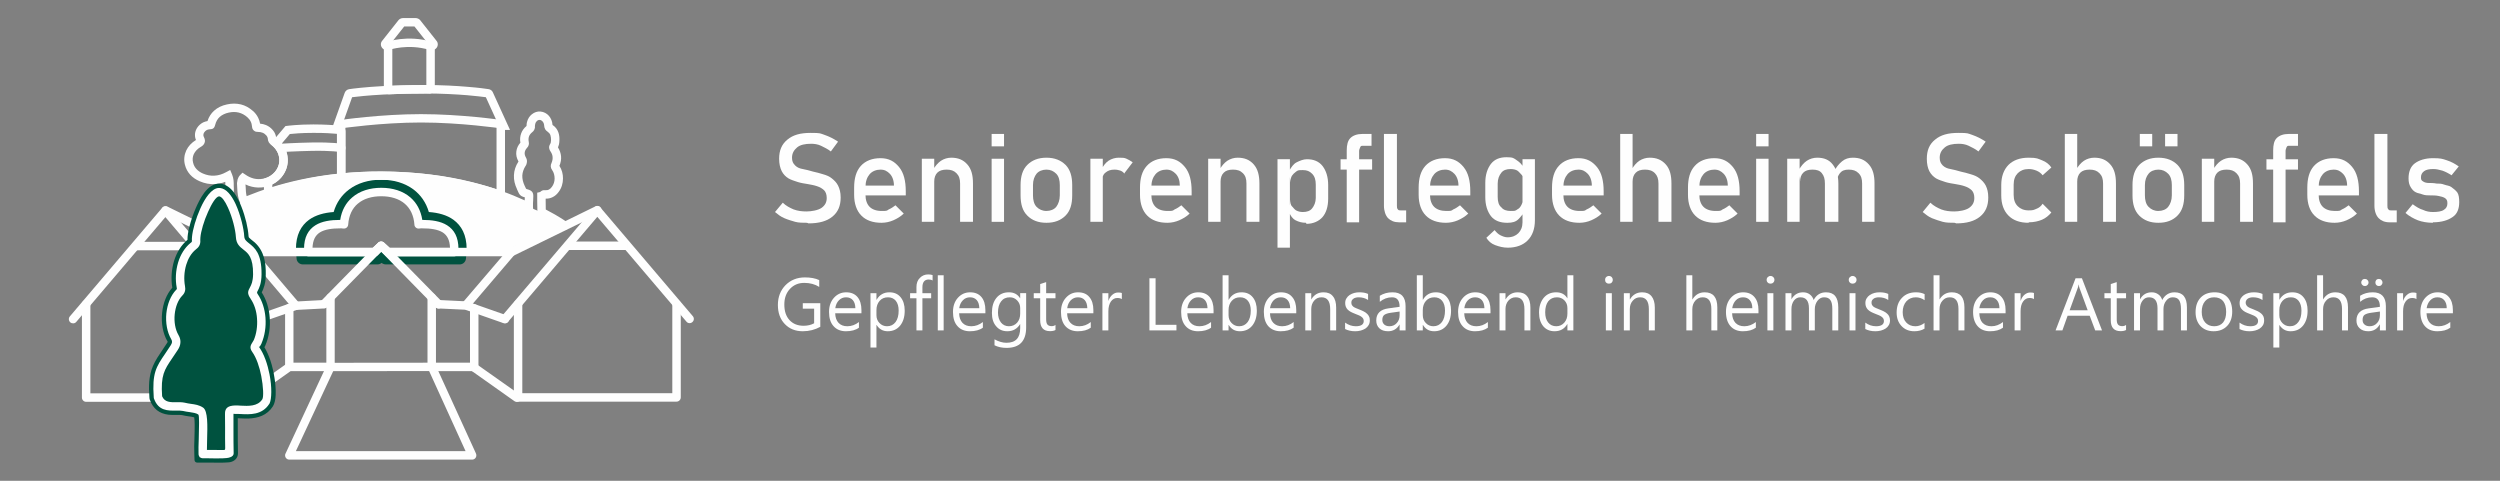 <?xml version="1.0" encoding="UTF-8"?>
<!DOCTYPE svg PUBLIC "-//W3C//DTD SVG 1.1//EN" "http://www.w3.org/Graphics/SVG/1.1/DTD/svg11.dtd">
<!-- Creator: CorelDRAW -->
<svg xmlns="http://www.w3.org/2000/svg" xml:space="preserve" width="260px" height="50px" version="1.1" style="shape-rendering:geometricPrecision; text-rendering:geometricPrecision; image-rendering:optimizeQuality; fill-rule:evenodd; clip-rule:evenodd"
viewBox="0 0 260 50"
 xmlns:xlink="http://www.w3.org/1999/xlink"
 xmlns:xodm="http://www.corel.com/coreldraw/odm/2003">
 <rect x="0" y="0" width="260" height="50" fill="#808080" stroke="none"/>
 <defs>
  <style type="text/css">
   <![CDATA[
    .fil0 {fill:none}
    .fil3 {fill:#FEFEFE}
    .fil4 {fill:#00523F}
    .fil5 {fill:#00523F}
    .fil2 {fill:#FEFEFE}
    .fil1 {fill:#FEFEFE;fill-rule:nonzero}
   ]]>
  </style>
 </defs>
 <g id="Ebene_x0020_1">
  <rect class="fil0" width="260" height="50"/>
  <g id="_2027283310928">
   <path class="fil1" d="M83.93 23.17c-0.43,0 -0.86,0 -1.23,-0.1 -0.38,-0.11 -0.76,-0.22 -1.13,-0.38 -0.38,-0.16 -0.65,-0.38 -0.97,-0.64l0.81 -0.97c0.32,0.32 0.75,0.54 1.13,0.7 0.43,0.16 0.86,0.21 1.34,0.21 0.48,0 1.18,-0.11 1.56,-0.37 0.38,-0.27 0.54,-0.6 0.54,-1.03l0 0c0,-0.37 -0.11,-0.64 -0.27,-0.8 -0.16,-0.16 -0.43,-0.33 -0.75,-0.43 -0.33,-0.11 -0.65,-0.16 -0.97,-0.22 -0.33,-0.05 -0.7,-0.11 -1.02,-0.21 -0.33,-0.11 -0.7,-0.22 -0.97,-0.38 -0.27,-0.16 -0.54,-0.43 -0.7,-0.75 -0.16,-0.32 -0.27,-0.75 -0.27,-1.29l0 0c0,-0.86 0.27,-1.51 0.86,-1.99 0.59,-0.49 1.34,-0.7 2.42,-0.7 1.08,0 0.97,0.05 1.45,0.21 0.49,0.17 0.91,0.38 1.4,0.7l-0.75 1.02c-0.33,-0.26 -0.7,-0.43 -1.02,-0.59 -0.33,-0.16 -0.7,-0.21 -1.03,-0.21 -0.64,0 -1.13,0.11 -1.45,0.37 -0.32,0.27 -0.54,0.6 -0.54,1.08l0 0c0,0.38 0.11,0.59 0.33,0.81 0.21,0.21 0.48,0.32 0.8,0.37 0.33,0.06 0.7,0.16 1.08,0.27 0.32,0.06 0.64,0.16 1.02,0.27 0.38,0.11 0.65,0.22 0.91,0.43 0.27,0.22 0.49,0.43 0.65,0.75 0.16,0.33 0.27,0.7 0.27,1.24l0 0c0,0.86 -0.27,1.51 -0.86,1.99 -0.59,0.48 -1.4,0.7 -2.48,0.7l-0.16 -0.06z"/>
   <path class="fil1" d="M91.68 23.17c-0.92,0 -1.62,-0.26 -2.1,-0.75 -0.48,-0.48 -0.75,-1.23 -0.75,-2.15l0 -0.75c0,-0.97 0.21,-1.72 0.69,-2.26 0.49,-0.54 1.19,-0.81 2.05,-0.81 0.86,0 1.45,0.33 1.93,0.92 0.49,0.59 0.7,1.45 0.7,2.52l0 0.43 -4.41 0 0 -1.02 3.18 0c0,-0.53 -0.17,-0.96 -0.43,-1.23 -0.27,-0.27 -0.54,-0.43 -0.97,-0.43 -0.43,0 -0.86,0.16 -1.13,0.48 -0.27,0.32 -0.43,0.75 -0.43,1.34l0 0.81c0,0.54 0.16,0.97 0.43,1.24 0.27,0.27 0.7,0.43 1.24,0.43 0.53,0 0.53,0 0.75,-0.16 0.27,-0.11 0.48,-0.27 0.7,-0.43l0.86 0.86c-0.33,0.32 -0.7,0.53 -1.08,0.7 -0.37,0.16 -0.8,0.26 -1.23,0.26l0 0z"/>
   <path class="fil1" d="M95.87 23.07l0 -6.56 1.29 0 0 6.56 -1.29 0zm3.98 0l0 -3.98c0,-0.49 -0.11,-0.81 -0.38,-1.08 -0.27,-0.27 -0.59,-0.37 -1.02,-0.37 -0.43,0 -0.75,0.1 -0.97,0.32 -0.21,0.21 -0.32,0.54 -0.32,0.91l-0.11 -1.23c0.22,-0.38 0.49,-0.7 0.81,-0.92 0.32,-0.21 0.7,-0.32 1.07,-0.32 0.7,0 1.24,0.21 1.67,0.7 0.43,0.48 0.59,1.13 0.59,1.99l0 3.98 -1.29 0 -0.05 0z"/>
   <path class="fil1" d="M103.13 15.22l0 -1.29 1.29 0 0 1.29 -1.29 0zm0 7.85l0 -6.56 1.29 0 0 6.56 -1.29 0z"/>
   <path class="fil1" d="M108.83 23.17c-0.86,0 -1.51,-0.26 -1.99,-0.75 -0.49,-0.48 -0.7,-1.18 -0.7,-2.1l0 -1.07c0,-0.91 0.21,-1.61 0.7,-2.1 0.48,-0.48 1.13,-0.75 1.99,-0.75 0.86,0 1.5,0.27 1.99,0.75 0.48,0.49 0.69,1.19 0.69,2.1l0 1.07c0,0.92 -0.21,1.62 -0.69,2.1 -0.49,0.49 -1.13,0.75 -1.99,0.75zm0 -1.23c0.43,0 0.8,-0.16 1.02,-0.43 0.21,-0.27 0.37,-0.7 0.37,-1.19l0 -1.07c0,-0.48 -0.1,-0.91 -0.37,-1.18 -0.27,-0.27 -0.59,-0.43 -1.02,-0.43 -0.43,0 -0.81,0.16 -1.03,0.43 -0.21,0.27 -0.37,0.64 -0.37,1.18l0 1.07c0,0.49 0.11,0.92 0.37,1.19 0.27,0.27 0.6,0.43 1.03,0.43z"/>
   <path class="fil1" d="M113.4 23.07l0 -6.56 1.29 0 0 6.56 -1.29 0zm3.54 -5c-0.1,-0.16 -0.27,-0.27 -0.43,-0.33 -0.16,-0.05 -0.37,-0.1 -0.59,-0.1 -0.43,0 -0.7,0.1 -0.96,0.32 -0.27,0.21 -0.33,0.54 -0.33,0.91l-0.1 -1.23c0.21,-0.38 0.43,-0.7 0.75,-0.92 0.32,-0.21 0.7,-0.32 1.07,-0.32 0.38,0 0.59,0 0.81,0.11 0.21,0.1 0.43,0.21 0.64,0.37l-0.86 1.13 0 0.06z"/>
   <path class="fil1" d="M121.41 23.17c-0.92,0 -1.62,-0.26 -2.1,-0.75 -0.48,-0.48 -0.75,-1.23 -0.75,-2.15l0 -0.75c0,-0.97 0.21,-1.72 0.7,-2.26 0.48,-0.54 1.18,-0.81 2.04,-0.81 0.86,0 1.45,0.33 1.93,0.92 0.49,0.59 0.7,1.45 0.7,2.52l0 0.43 -4.41 0 0 -1.02 3.18 0c0,-0.53 -0.16,-0.96 -0.43,-1.23 -0.27,-0.27 -0.54,-0.43 -0.97,-0.43 -0.43,0 -0.86,0.16 -1.13,0.48 -0.27,0.32 -0.43,0.75 -0.43,1.34l0 0.81c0,0.54 0.16,0.97 0.43,1.24 0.27,0.27 0.7,0.43 1.24,0.43 0.53,0 0.53,0 0.75,-0.16 0.27,-0.11 0.48,-0.27 0.7,-0.43l0.86 0.86c-0.32,0.32 -0.7,0.53 -1.08,0.7 -0.37,0.16 -0.8,0.26 -1.23,0.26l0 0z"/>
   <path class="fil1" d="M125.65 23.07l0 -6.56 1.29 0 0 6.56 -1.29 0zm3.98 0l0 -3.98c0,-0.49 -0.1,-0.81 -0.37,-1.08 -0.27,-0.27 -0.59,-0.37 -1.03,-0.37 -0.43,0 -0.75,0.1 -0.96,0.32 -0.22,0.21 -0.33,0.54 -0.33,0.91l-0.1 -1.23c0.21,-0.38 0.48,-0.7 0.8,-0.92 0.33,-0.21 0.7,-0.32 1.08,-0.32 0.7,0 1.24,0.21 1.67,0.7 0.42,0.48 0.59,1.13 0.59,1.99l0 3.98 -1.29 0 -0.06 0z"/>
   <path class="fil1" d="M132.86 25.76l0 -9.2 1.29 0 0 9.2 -1.29 0zm2.96 -2.59c-0.44,0 -0.76,-0.1 -1.08,-0.26 -0.32,-0.17 -0.54,-0.49 -0.65,-0.81l0.11 -1.35c0,0.27 0,0.54 0.16,0.7 0.16,0.17 0.27,0.33 0.43,0.43 0.22,0.11 0.43,0.17 0.7,0.17 0.43,0 0.76,-0.11 0.97,-0.38 0.22,-0.27 0.38,-0.65 0.38,-1.08l0 -1.39c0,-0.49 -0.11,-0.86 -0.38,-1.13 -0.27,-0.27 -0.54,-0.38 -0.97,-0.38 -0.43,0 -0.48,0 -0.7,0.16 -0.21,0.16 -0.32,0.27 -0.43,0.43 -0.1,0.16 -0.16,0.43 -0.16,0.7l-0.11 -1.24c0.22,-0.37 0.43,-0.69 0.76,-0.86 0.32,-0.16 0.7,-0.32 1.07,-0.32 0.7,0 1.24,0.22 1.62,0.7 0.37,0.48 0.59,1.13 0.59,1.99l0 1.4c0,0.86 -0.22,1.5 -0.59,1.93 -0.38,0.43 -0.97,0.7 -1.67,0.7l-0.05 -0.11z"/>
   <path class="fil1" d="M139.42 17.64l0 -1.08 3.28 0 0 1.08 -3.28 0zm0.64 5.43l0 -7.42c0,-0.59 0.11,-1.02 0.38,-1.29 0.27,-0.27 0.7,-0.43 1.24,-0.43l0.96 0 0 1.23 -0.91 0c-0.11,0 -0.22,0 -0.27,0.16 -0.05,0.17 -0.11,0.22 -0.11,0.38l0 7.42 -1.29 0 0 -0.05z"/>
   <path class="fil1" d="M145.28 13.93l0 7.47c0,0.16 0,0.27 0.1,0.38 0.06,0.1 0.17,0.1 0.27,0.1l0.59 0 0 1.24 -0.75 0c-0.48,0 -0.86,-0.16 -1.13,-0.43 -0.26,-0.27 -0.43,-0.75 -0.43,-1.29l0 -7.47 1.29 0 0.06 0z"/>
   <path class="fil1" d="M150.39 23.17c-0.92,0 -1.62,-0.26 -2.1,-0.75 -0.48,-0.48 -0.75,-1.23 -0.75,-2.15l0 -0.75c0,-0.97 0.21,-1.72 0.69,-2.26 0.49,-0.54 1.19,-0.81 2.05,-0.81 0.86,0 1.45,0.33 1.93,0.92 0.49,0.59 0.7,1.45 0.7,2.52l0 0.43 -4.41 0 0 -1.02 3.18 0c0,-0.53 -0.17,-0.96 -0.43,-1.23 -0.27,-0.27 -0.54,-0.43 -0.97,-0.43 -0.43,0 -0.86,0.16 -1.13,0.48 -0.27,0.32 -0.43,0.75 -0.43,1.34l0 0.81c0,0.54 0.16,0.97 0.43,1.24 0.27,0.27 0.7,0.43 1.23,0.43 0.54,0 0.54,0 0.76,-0.16 0.27,-0.11 0.48,-0.27 0.7,-0.43l0.86 0.86c-0.33,0.32 -0.7,0.53 -1.08,0.7 -0.37,0.16 -0.81,0.26 -1.24,0.26l0.01 0z"/>
   <path class="fil1" d="M156.73 23.17c-0.7,0 -1.29,-0.21 -1.67,-0.69 -0.37,-0.49 -0.59,-1.13 -0.59,-1.99l0 -1.46c0,-0.86 0.22,-1.5 0.59,-1.99 0.38,-0.48 0.92,-0.69 1.62,-0.69 0.69,0 0.75,0.1 1.07,0.32 0.32,0.21 0.59,0.48 0.75,0.86l-0.1 1.34c0,-0.27 0,-0.53 -0.16,-0.7 -0.17,-0.16 -0.27,-0.32 -0.44,-0.43 -0.16,-0.1 -0.43,-0.16 -0.69,-0.16 -0.43,0 -0.76,0.11 -0.97,0.38 -0.22,0.27 -0.38,0.64 -0.38,1.13l0 1.39c0,0.49 0.11,0.87 0.38,1.08 0.21,0.27 0.54,0.38 0.97,0.38 0.43,0 0.48,0 0.69,-0.16 0.22,-0.11 0.33,-0.27 0.44,-0.49 0.1,-0.21 0.16,-0.43 0.16,-0.7l0.1 1.4c-0.1,0.27 -0.32,0.54 -0.59,0.81 -0.27,0.27 -0.64,0.37 -1.13,0.37l-0.05 0zm0.11 2.59c-0.49,0 -0.92,-0.11 -1.35,-0.27 -0.43,-0.16 -0.7,-0.43 -0.91,-0.76l0.86 -0.8c0.16,0.21 0.38,0.43 0.59,0.53 0.22,0.11 0.48,0.22 0.75,0.22 0.49,0 0.86,-0.16 1.13,-0.43 0.27,-0.27 0.43,-0.65 0.43,-1.13l0 -6.56 1.29 0 0 6.35c0,0.91 -0.27,1.61 -0.75,2.09 -0.48,0.49 -1.18,0.76 -2.1,0.76l0.06 0z"/>
   <path class="fil1" d="M164.26 23.17c-0.92,0 -1.62,-0.26 -2.1,-0.75 -0.48,-0.48 -0.75,-1.23 -0.75,-2.15l0 -0.75c0,-0.97 0.21,-1.72 0.7,-2.26 0.48,-0.54 1.18,-0.81 2.04,-0.81 0.86,0 1.45,0.33 1.93,0.92 0.49,0.59 0.7,1.45 0.7,2.52l0 0.43 -4.41 0 0 -1.02 3.18 0c0,-0.53 -0.17,-0.96 -0.43,-1.23 -0.27,-0.27 -0.54,-0.43 -0.97,-0.43 -0.43,0 -0.86,0.16 -1.13,0.48 -0.27,0.32 -0.43,0.75 -0.43,1.34l0 0.81c0,0.54 0.16,0.97 0.43,1.24 0.27,0.27 0.7,0.43 1.24,0.43 0.53,0 0.53,0 0.75,-0.16 0.27,-0.11 0.48,-0.27 0.7,-0.43l0.86 0.86c-0.32,0.32 -0.7,0.53 -1.08,0.7 -0.37,0.16 -0.8,0.26 -1.23,0.26l0 0z"/>
   <path class="fil1" d="M168.5 23.07l0 -9.14 1.29 0 0 9.14 -1.29 0zm3.98 0l0 -3.98c0,-0.49 -0.11,-0.81 -0.37,-1.08 -0.27,-0.27 -0.6,-0.37 -1.03,-0.37 -0.43,0 -0.75,0.1 -0.96,0.32 -0.22,0.21 -0.33,0.54 -0.33,0.91l-0.1 -1.23c0.21,-0.38 0.48,-0.7 0.8,-0.92 0.33,-0.21 0.7,-0.32 1.08,-0.32 0.7,0 1.23,0.21 1.67,0.7 0.43,0.48 0.59,1.13 0.59,1.99l0 3.98 -1.29 0 -0.06 0z"/>
   <path class="fil1" d="M178.4 23.17c-0.92,0 -1.62,-0.26 -2.1,-0.75 -0.48,-0.48 -0.75,-1.23 -0.75,-2.15l0 -0.75c0,-0.97 0.21,-1.72 0.7,-2.26 0.48,-0.54 1.18,-0.81 2.04,-0.81 0.86,0 1.45,0.33 1.93,0.92 0.49,0.59 0.7,1.45 0.7,2.52l0 0.43 -4.41 0 0 -1.02 3.18 0c0,-0.53 -0.17,-0.96 -0.43,-1.23 -0.27,-0.27 -0.54,-0.43 -0.97,-0.43 -0.43,0 -0.86,0.16 -1.13,0.48 -0.27,0.32 -0.43,0.75 -0.43,1.34l0 0.81c0,0.54 0.16,0.97 0.43,1.24 0.27,0.27 0.7,0.43 1.24,0.43 0.53,0 0.53,0 0.75,-0.16 0.27,-0.11 0.48,-0.27 0.7,-0.43l0.86 0.86c-0.33,0.32 -0.7,0.53 -1.08,0.7 -0.37,0.16 -0.8,0.26 -1.23,0.26l0 0z"/>
   <path class="fil1" d="M182.64 15.22l0 -1.29 1.29 0 0 1.29 -1.29 0zm0 7.85l0 -6.56 1.29 0 0 6.56 -1.29 0z"/>
   <path class="fil1" d="M185.87 23.07l0 -6.56 1.29 0 0 6.56 -1.29 0zm3.92 0l0 -3.98c0,-0.49 -0.1,-0.81 -0.32,-1.08 -0.21,-0.27 -0.54,-0.37 -0.97,-0.37 -0.43,0 -0.75,0.1 -0.96,0.32 -0.22,0.21 -0.33,0.54 -0.33,0.91l-0.11 -1.23c0.22,-0.38 0.49,-0.7 0.81,-0.92 0.32,-0.21 0.7,-0.32 1.08,-0.32 0.7,0 1.23,0.21 1.61,0.7 0.38,0.48 0.59,1.13 0.59,1.99l0 3.98 -1.29 0 -0.11 0zm3.87 0l0 -3.98c0,-0.49 -0.1,-0.81 -0.37,-1.08 -0.27,-0.27 -0.59,-0.37 -1.02,-0.37 -0.43,0 -0.7,0.1 -0.92,0.37 -0.21,0.27 -0.32,0.59 -0.32,1.02l-0.27 -1.23c0.22,-0.43 0.49,-0.75 0.81,-1.02 0.32,-0.27 0.7,-0.38 1.13,-0.38 0.7,0 1.23,0.21 1.66,0.7 0.43,0.48 0.59,1.13 0.59,1.99l0 3.98 -1.29 0z"/>
   <path class="fil1" d="M203.29 23.17c-0.43,0 -0.86,0 -1.24,-0.1 -0.37,-0.11 -0.75,-0.22 -1.13,-0.38 -0.37,-0.16 -0.64,-0.38 -0.96,-0.64l0.8 -0.97c0.32,0.32 0.75,0.54 1.13,0.7 0.43,0.16 0.86,0.21 1.35,0.21 0.48,0 1.18,-0.11 1.55,-0.37 0.38,-0.27 0.54,-0.6 0.54,-1.03l0 0c0,-0.37 -0.11,-0.64 -0.27,-0.8 -0.16,-0.16 -0.43,-0.33 -0.75,-0.43 -0.32,-0.11 -0.64,-0.16 -0.97,-0.22 -0.32,-0.05 -0.7,-0.11 -1.02,-0.21 -0.32,-0.11 -0.7,-0.22 -0.97,-0.38 -0.27,-0.16 -0.53,-0.43 -0.7,-0.75 -0.16,-0.32 -0.26,-0.75 -0.26,-1.29l0 0c0,-0.86 0.26,-1.51 0.86,-1.99 0.59,-0.49 1.34,-0.7 2.42,-0.7 1.07,0 0.96,0.05 1.45,0.21 0.48,0.17 0.91,0.38 1.39,0.7l-0.75 1.02c-0.32,-0.26 -0.7,-0.43 -1.02,-0.59 -0.32,-0.16 -0.7,-0.21 -1.02,-0.21 -0.65,0 -1.13,0.11 -1.45,0.37 -0.33,0.27 -0.54,0.6 -0.54,1.08l0 0c0,0.38 0.11,0.59 0.32,0.81 0.22,0.21 0.49,0.32 0.81,0.37 0.32,0.06 0.7,0.16 1.07,0.27 0.33,0.06 0.65,0.16 1.03,0.27 0.37,0.11 0.64,0.22 0.91,0.43 0.27,0.22 0.48,0.43 0.65,0.75 0.16,0.33 0.26,0.7 0.26,1.24l0 0c0,0.86 -0.27,1.51 -0.86,1.99 -0.59,0.48 -1.4,0.7 -2.47,0.7l-0.16 -0.06z"/>
   <path class="fil1" d="M210.98 23.17c-0.92,0 -1.62,-0.26 -2.1,-0.75 -0.48,-0.48 -0.75,-1.18 -0.75,-2.1l0 -1.07c0,-0.91 0.27,-1.61 0.75,-2.1 0.48,-0.48 1.18,-0.75 2.1,-0.75 0.91,0 0.96,0.11 1.39,0.27 0.43,0.16 0.76,0.43 0.97,0.75l-0.91 0.81c-0.16,-0.22 -0.38,-0.38 -0.65,-0.49 -0.27,-0.1 -0.48,-0.16 -0.8,-0.16 -0.49,0 -0.86,0.16 -1.13,0.43 -0.27,0.27 -0.43,0.65 -0.43,1.19l0 1.07c0,0.54 0.16,0.92 0.43,1.18 0.27,0.27 0.64,0.43 1.13,0.43 0.48,0 0.53,-0.05 0.8,-0.16 0.27,-0.1 0.49,-0.27 0.65,-0.53l0.91 0.91c-0.27,0.32 -0.59,0.59 -0.97,0.75 -0.37,0.16 -0.86,0.27 -1.39,0.27l0 0.05z"/>
   <path class="fil1" d="M214.74 23.07l0 -9.14 1.29 0 0 9.14 -1.29 0zm3.98 0l0 -3.98c0,-0.49 -0.11,-0.81 -0.38,-1.08 -0.27,-0.27 -0.59,-0.37 -1.02,-0.37 -0.43,0 -0.75,0.1 -0.97,0.32 -0.21,0.21 -0.32,0.54 -0.32,0.91l-0.11 -1.23c0.22,-0.38 0.49,-0.7 0.81,-0.92 0.32,-0.21 0.7,-0.32 1.08,-0.32 0.69,0 1.23,0.21 1.66,0.7 0.43,0.48 0.59,1.13 0.59,1.99l0 3.98 -1.29 0 -0.05 0z"/>
   <path class="fil1" d="M224.47 23.17c-0.86,0 -1.5,-0.26 -1.99,-0.75 -0.48,-0.48 -0.7,-1.18 -0.7,-2.1l0 -1.07c0,-0.91 0.22,-1.61 0.7,-2.1 0.49,-0.48 1.13,-0.75 1.99,-0.75 0.86,0 1.51,0.27 1.99,0.75 0.48,0.49 0.7,1.19 0.7,2.1l0 1.07c0,0.92 -0.22,1.62 -0.7,2.1 -0.48,0.49 -1.13,0.75 -1.99,0.75zm-1.93 -7.95l0 -1.29 1.29 0 0 1.29 -1.29 0zm1.93 6.72c0.43,0 0.81,-0.16 1.02,-0.43 0.22,-0.27 0.38,-0.7 0.38,-1.19l0 -1.07c0,-0.48 -0.11,-0.91 -0.38,-1.18 -0.27,-0.27 -0.59,-0.43 -1.02,-0.43 -0.43,0 -0.81,0.16 -1.02,0.43 -0.22,0.27 -0.38,0.64 -0.38,1.18l0 1.07c0,0.49 0.11,0.92 0.38,1.19 0.27,0.27 0.59,0.43 1.02,0.43zm0.7 -6.72l0 -1.29 1.29 0 0 1.29 -1.29 0z"/>
   <path class="fil1" d="M228.99 23.07l0 -6.56 1.29 0 0 6.56 -1.29 0zm3.98 0l0 -3.98c0,-0.49 -0.11,-0.81 -0.38,-1.08 -0.27,-0.27 -0.59,-0.37 -1.02,-0.37 -0.43,0 -0.75,0.1 -0.97,0.32 -0.21,0.21 -0.32,0.54 -0.32,0.91l-0.11 -1.23c0.22,-0.38 0.48,-0.7 0.81,-0.92 0.32,-0.21 0.7,-0.32 1.07,-0.32 0.7,0 1.24,0.21 1.67,0.7 0.43,0.48 0.59,1.13 0.59,1.99l0 3.98 -1.29 0 -0.05 0z"/>
   <path class="fil1" d="M235.71 17.64l0 -1.08 3.28 0 0 1.08 -3.28 0zm0.7 5.43l0 -7.42c0,-0.59 0.1,-1.02 0.37,-1.29 0.27,-0.27 0.7,-0.43 1.24,-0.43l0.97 0 0 1.23 -0.92 0c-0.1,0 -0.21,0 -0.27,0.16 -0.05,0.17 -0.1,0.22 -0.1,0.38l0 7.42 -1.29 0 0 -0.05z"/>
   <path class="fil1" d="M242.8 23.17c-0.91,0 -1.61,-0.26 -2.09,-0.75 -0.49,-0.48 -0.75,-1.23 -0.75,-2.15l0 -0.75c0,-0.97 0.21,-1.72 0.69,-2.26 0.49,-0.54 1.19,-0.81 2.05,-0.81 0.86,0 1.45,0.33 1.93,0.92 0.49,0.59 0.7,1.45 0.7,2.52l0 0.43 -4.41 0 0 -1.02 3.18 0c0,-0.53 -0.17,-0.96 -0.43,-1.23 -0.27,-0.27 -0.54,-0.43 -0.97,-0.43 -0.43,0 -0.86,0.16 -1.13,0.48 -0.27,0.32 -0.43,0.75 -0.43,1.34l0 0.81c0,0.54 0.16,0.97 0.43,1.24 0.27,0.27 0.7,0.43 1.23,0.43 0.54,0 0.54,0 0.76,-0.16 0.27,-0.11 0.48,-0.27 0.7,-0.43l0.86 0.86c-0.33,0.32 -0.7,0.53 -1.08,0.7 -0.37,0.16 -0.81,0.26 -1.24,0.26l0 0z"/>
   <path class="fil1" d="M248.29 13.93l0 7.47c0,0.16 0,0.27 0.11,0.38 0.05,0.1 0.16,0.1 0.26,0.1l0.6 0 0 1.24 -0.76 0c-0.48,0 -0.86,-0.16 -1.12,-0.43 -0.27,-0.27 -0.44,-0.75 -0.44,-1.29l0 -7.47 1.3 0 0.05 0z"/>
   <path class="fil1" d="M253.02 23.17c-0.59,0 -1.13,-0.1 -1.56,-0.26 -0.43,-0.17 -0.91,-0.43 -1.29,-0.76l0.75 -0.91c0.38,0.27 0.7,0.48 1.08,0.59 0.32,0.16 0.7,0.22 1.02,0.22 0.48,0 0.91,-0.06 1.13,-0.22 0.27,-0.16 0.38,-0.38 0.38,-0.7 0,-0.32 -0.11,-0.43 -0.27,-0.54 -0.17,-0.1 -0.38,-0.16 -0.65,-0.21 -0.27,-0.06 -0.59,-0.06 -0.86,-0.06 -0.27,0 -0.54,0 -0.81,-0.1 -0.26,-0.11 -0.48,-0.11 -0.69,-0.22 -0.22,-0.11 -0.38,-0.27 -0.54,-0.54 -0.16,-0.26 -0.22,-0.53 -0.22,-0.91 0,-0.7 0.22,-1.24 0.65,-1.56 0.43,-0.32 1.07,-0.54 1.88,-0.54 0.81,0 0.97,0.06 1.45,0.22 0.49,0.16 0.86,0.37 1.24,0.64l-0.75 0.92c-0.33,-0.22 -0.65,-0.38 -0.97,-0.49 -0.33,-0.1 -0.65,-0.16 -0.92,-0.16 -0.43,0 -0.75,0.06 -0.96,0.22 -0.22,0.16 -0.33,0.37 -0.33,0.64 0,0.27 0.06,0.33 0.22,0.43 0.16,0.11 0.37,0.16 0.59,0.16 0.21,0 0.54,0 0.81,0.06 0.26,0 0.53,0 0.8,0.11 0.27,0.1 0.54,0.1 0.75,0.26 0.22,0.17 0.44,0.33 0.6,0.54 0.16,0.22 0.21,0.59 0.21,1.02 0,0.7 -0.21,1.24 -0.7,1.56 -0.48,0.33 -1.13,0.54 -2.04,0.54l0 0.05z"/>
   <path class="fil1" d="M85.31 33.99c-0.55,0.3 -1.15,0.46 -1.82,0.46 -0.77,0 -1.39,-0.25 -1.87,-0.75 -0.48,-0.5 -0.72,-1.16 -0.72,-1.98 0,-0.84 0.27,-1.53 0.8,-2.07 0.53,-0.53 1.2,-0.8 2.01,-0.8 0.59,0 1.09,0.09 1.49,0.28l0 0.71c-0.44,-0.28 -0.96,-0.42 -1.56,-0.42 -0.61,0 -1.1,0.21 -1.49,0.63 -0.39,0.42 -0.58,0.96 -0.58,1.62 0,0.69 0.18,1.23 0.54,1.62 0.36,0.39 0.85,0.59 1.46,0.59 0.43,0 0.79,-0.09 1.1,-0.26l0 -1.52 -1.18 0 0 -0.57 1.82 0 0 2.46z"/>
   <path id="_1" class="fil1" d="M89.59 32.58l-2.73 0c0.01,0.43 0.13,0.76 0.35,1 0.22,0.23 0.52,0.35 0.91,0.35 0.44,0 0.84,-0.15 1.21,-0.44l0 0.59c-0.34,0.25 -0.8,0.37 -1.35,0.37 -0.55,0 -0.98,-0.18 -1.29,-0.53 -0.32,-0.35 -0.47,-0.85 -0.47,-1.48 0,-0.6 0.17,-1.09 0.51,-1.47 0.34,-0.38 0.77,-0.57 1.27,-0.57 0.51,0 0.9,0.16 1.18,0.49 0.27,0.32 0.41,0.78 0.41,1.36l0 0.33zm-0.63 -0.53c-0.01,-0.36 -0.09,-0.63 -0.26,-0.83 -0.17,-0.2 -0.41,-0.3 -0.71,-0.3 -0.29,0 -0.54,0.1 -0.74,0.31 -0.21,0.21 -0.33,0.48 -0.38,0.82l2.09 0z"/>
   <path id="_2" class="fil1" d="M91.17 33.8l-0.02 0 0 2.34 -0.62 0 0 -5.65 0.62 0 0 0.68 0.02 0c0.3,-0.52 0.75,-0.77 1.33,-0.77 0.5,0 0.89,0.17 1.17,0.52 0.28,0.34 0.42,0.81 0.42,1.39 0,0.65 -0.16,1.16 -0.47,1.55 -0.32,0.39 -0.75,0.59 -1.29,0.59 -0.51,0 -0.89,-0.22 -1.16,-0.65zm-0.02 -1.56l0 0.54c0,0.32 0.1,0.59 0.31,0.81 0.21,0.22 0.47,0.34 0.79,0.34 0.38,0 0.67,-0.15 0.89,-0.44 0.21,-0.28 0.32,-0.68 0.32,-1.19 0,-0.43 -0.1,-0.77 -0.3,-1.02 -0.2,-0.24 -0.47,-0.36 -0.81,-0.36 -0.36,0 -0.65,0.12 -0.87,0.37 -0.22,0.25 -0.33,0.57 -0.33,0.95z"/>
   <path id="_3" class="fil1" d="M96.99 29.17c-0.12,-0.07 -0.26,-0.1 -0.41,-0.1 -0.43,0 -0.65,0.27 -0.65,0.82l0 0.6 0.91 0 0 0.53 -0.91 0 0 3.34 -0.62 0 0 -3.34 -0.66 0 0 -0.53 0.66 0 0 -0.63c0,-0.41 0.12,-0.73 0.36,-0.96 0.23,-0.24 0.52,-0.36 0.87,-0.36 0.19,0 0.34,0.03 0.45,0.07l0 0.56zm1.15 5.19l-0.61 0 0 -5.73 0.61 0 0 5.73z"/>
   <path id="_4" class="fil1" d="M102.48 32.58l-2.73 0c0.01,0.43 0.13,0.76 0.35,1 0.22,0.23 0.52,0.35 0.91,0.35 0.44,0 0.84,-0.15 1.21,-0.44l0 0.59c-0.34,0.25 -0.8,0.37 -1.35,0.37 -0.55,0 -0.98,-0.18 -1.29,-0.53 -0.32,-0.35 -0.47,-0.85 -0.47,-1.48 0,-0.6 0.17,-1.09 0.51,-1.47 0.34,-0.38 0.77,-0.57 1.27,-0.57 0.51,0 0.9,0.16 1.18,0.49 0.27,0.32 0.41,0.78 0.41,1.36l0 0.33zm-0.63 -0.53c-0.01,-0.36 -0.09,-0.63 -0.26,-0.83 -0.17,-0.2 -0.41,-0.3 -0.71,-0.3 -0.29,0 -0.54,0.1 -0.74,0.31 -0.21,0.21 -0.33,0.48 -0.38,0.82l2.09 0z"/>
   <path id="_5" class="fil1" d="M106.72 34.05c0,1.42 -0.68,2.13 -2.04,2.13 -0.48,0 -0.89,-0.09 -1.25,-0.27l0 -0.62c0.43,0.24 0.85,0.36 1.24,0.36 0.96,0 1.43,-0.51 1.43,-1.52l0 -0.42 -0.01 0c-0.3,0.49 -0.74,0.74 -1.33,0.74 -0.48,0 -0.87,-0.17 -1.16,-0.52 -0.3,-0.34 -0.44,-0.8 -0.44,-1.38 0,-0.66 0.15,-1.18 0.47,-1.57 0.32,-0.39 0.75,-0.58 1.3,-0.58 0.52,0 0.91,0.21 1.16,0.62l0.01 0 0 -0.53 0.62 0 0 3.56zm-0.62 -1.44l0 -0.57c0,-0.31 -0.1,-0.57 -0.31,-0.79 -0.21,-0.22 -0.46,-0.33 -0.77,-0.33 -0.39,0 -0.69,0.14 -0.9,0.42 -0.22,0.27 -0.33,0.66 -0.33,1.17 0,0.42 0.11,0.77 0.31,1.03 0.21,0.26 0.49,0.39 0.83,0.39 0.35,0 0.63,-0.13 0.85,-0.37 0.22,-0.25 0.32,-0.57 0.32,-0.95z"/>
   <path id="_6" class="fil1" d="M109.77 34.32c-0.14,0.08 -0.34,0.12 -0.57,0.12 -0.68,0 -1.02,-0.38 -1.02,-1.13l0 -2.29 -0.67 0 0 -0.53 0.67 0 0 -0.95 0.62 -0.2 0 1.15 0.97 0 0 0.53 -0.97 0 0 2.18c0,0.26 0.04,0.44 0.13,0.55 0.09,0.11 0.24,0.17 0.44,0.17 0.16,0 0.29,-0.04 0.4,-0.13l0 0.53z"/>
   <path id="_7" class="fil1" d="M113.71 32.58l-2.73 0c0.01,0.43 0.12,0.76 0.35,1 0.22,0.23 0.52,0.35 0.91,0.35 0.44,0 0.84,-0.15 1.2,-0.44l0 0.59c-0.34,0.25 -0.79,0.37 -1.35,0.37 -0.54,0 -0.97,-0.18 -1.29,-0.53 -0.31,-0.35 -0.46,-0.85 -0.46,-1.48 0,-0.6 0.17,-1.09 0.51,-1.47 0.34,-0.38 0.76,-0.57 1.27,-0.57 0.51,0 0.9,0.16 1.17,0.49 0.28,0.32 0.42,0.78 0.42,1.36l0 0.33zm-0.63 -0.53c-0.01,-0.36 -0.09,-0.63 -0.26,-0.83 -0.17,-0.2 -0.41,-0.3 -0.71,-0.3 -0.29,0 -0.54,0.1 -0.75,0.31 -0.2,0.21 -0.33,0.48 -0.37,0.82l2.09 0z"/>
   <path id="_8" class="fil1" d="M116.67 31.11c-0.11,-0.08 -0.27,-0.12 -0.47,-0.12 -0.27,0 -0.49,0.12 -0.67,0.37 -0.17,0.25 -0.26,0.59 -0.26,1.02l0 1.98 -0.62 0 0 -3.87 0.62 0 0 0.79 0.01 0c0.09,-0.27 0.23,-0.48 0.41,-0.63 0.18,-0.16 0.38,-0.23 0.61,-0.23 0.16,0 0.28,0.02 0.37,0.05l0 0.64z"/>
   <polygon id="_9" class="fil1" points="122.35,34.36 119.54,34.36 119.54,28.94 120.18,28.94 120.18,33.78 122.35,33.78 "/>
   <path id="_10" class="fil1" d="M126.21 32.58l-2.73 0c0.01,0.43 0.13,0.76 0.35,1 0.22,0.23 0.52,0.35 0.91,0.35 0.44,0 0.84,-0.15 1.21,-0.44l0 0.59c-0.34,0.25 -0.8,0.37 -1.35,0.37 -0.55,0 -0.98,-0.18 -1.29,-0.53 -0.32,-0.35 -0.47,-0.85 -0.47,-1.48 0,-0.6 0.17,-1.09 0.51,-1.47 0.34,-0.38 0.77,-0.57 1.27,-0.57 0.51,0 0.9,0.16 1.18,0.49 0.27,0.32 0.41,0.78 0.41,1.36l0 0.33zm-0.63 -0.53c-0.01,-0.36 -0.09,-0.63 -0.26,-0.83 -0.17,-0.2 -0.41,-0.3 -0.71,-0.3 -0.29,0 -0.54,0.1 -0.74,0.31 -0.21,0.21 -0.33,0.48 -0.38,0.82l2.09 0z"/>
   <path id="_11" class="fil1" d="M127.79 33.8l-0.02 0 0 0.56 -0.62 0 0 -5.73 0.62 0 0 2.54 0.02 0c0.3,-0.52 0.75,-0.77 1.33,-0.77 0.5,0 0.89,0.17 1.17,0.52 0.28,0.34 0.42,0.81 0.42,1.39 0,0.65 -0.16,1.16 -0.47,1.55 -0.32,0.39 -0.75,0.59 -1.29,0.59 -0.52,0 -0.9,-0.22 -1.16,-0.65zm-0.02 -1.56l0 0.54c0,0.32 0.1,0.59 0.31,0.81 0.21,0.22 0.47,0.34 0.79,0.34 0.38,0 0.67,-0.15 0.89,-0.44 0.21,-0.28 0.32,-0.68 0.32,-1.19 0,-0.43 -0.1,-0.77 -0.3,-1.02 -0.2,-0.24 -0.47,-0.36 -0.81,-0.36 -0.36,0 -0.65,0.12 -0.87,0.37 -0.22,0.25 -0.33,0.57 -0.33,0.95z"/>
   <path id="_12" class="fil1" d="M134.81 32.58l-2.73 0c0.01,0.43 0.12,0.76 0.35,1 0.22,0.23 0.52,0.35 0.91,0.35 0.44,0 0.84,-0.15 1.2,-0.44l0 0.59c-0.34,0.25 -0.79,0.37 -1.35,0.37 -0.54,0 -0.97,-0.18 -1.29,-0.53 -0.31,-0.35 -0.46,-0.85 -0.46,-1.48 0,-0.6 0.17,-1.09 0.51,-1.47 0.34,-0.38 0.76,-0.57 1.27,-0.57 0.51,0 0.9,0.16 1.17,0.49 0.28,0.32 0.42,0.78 0.42,1.36l0 0.33zm-0.63 -0.53c-0.01,-0.36 -0.09,-0.63 -0.26,-0.83 -0.17,-0.2 -0.41,-0.3 -0.71,-0.3 -0.29,0 -0.54,0.1 -0.75,0.31 -0.2,0.21 -0.33,0.48 -0.38,0.82l2.1 0z"/>
   <path id="_13" class="fil1" d="M138.96 34.36l-0.62 0 0 -2.21c0,-0.82 -0.3,-1.23 -0.9,-1.23 -0.31,0 -0.57,0.11 -0.77,0.35 -0.2,0.23 -0.3,0.53 -0.3,0.88l0 2.21 -0.62 0 0 -3.87 0.62 0 0 0.64 0.01 0c0.29,-0.49 0.72,-0.73 1.27,-0.73 0.43,0 0.75,0.13 0.97,0.41 0.23,0.27 0.34,0.67 0.34,1.18l0 2.37z"/>
   <path id="_14" class="fil1" d="M139.89 34.22l0 -0.67c0.34,0.25 0.72,0.38 1.12,0.38 0.54,0 0.82,-0.19 0.82,-0.55 0,-0.1 -0.03,-0.19 -0.07,-0.26 -0.05,-0.07 -0.11,-0.14 -0.19,-0.19 -0.08,-0.06 -0.18,-0.11 -0.28,-0.15 -0.11,-0.04 -0.22,-0.09 -0.35,-0.14 -0.17,-0.07 -0.32,-0.13 -0.45,-0.2 -0.13,-0.07 -0.24,-0.15 -0.33,-0.24 -0.08,-0.09 -0.15,-0.18 -0.19,-0.29 -0.05,-0.12 -0.07,-0.25 -0.07,-0.39 0,-0.19 0.04,-0.35 0.13,-0.49 0.08,-0.14 0.19,-0.25 0.33,-0.35 0.14,-0.09 0.3,-0.16 0.47,-0.21 0.18,-0.05 0.37,-0.07 0.55,-0.07 0.34,0 0.64,0.05 0.9,0.17l0 0.63c-0.28,-0.19 -0.61,-0.28 -0.98,-0.28 -0.11,0 -0.22,0.01 -0.31,0.04 -0.1,0.02 -0.18,0.06 -0.24,0.11 -0.07,0.05 -0.12,0.11 -0.16,0.17 -0.03,0.07 -0.05,0.14 -0.05,0.22 0,0.1 0.02,0.19 0.05,0.25 0.04,0.07 0.09,0.13 0.16,0.19 0.07,0.05 0.16,0.1 0.26,0.14 0.1,0.04 0.22,0.09 0.34,0.14 0.18,0.07 0.33,0.13 0.46,0.2 0.14,0.07 0.26,0.15 0.35,0.24 0.1,0.08 0.17,0.18 0.22,0.3 0.06,0.11 0.08,0.25 0.08,0.4 0,0.19 -0.04,0.36 -0.13,0.5 -0.08,0.14 -0.19,0.26 -0.33,0.35 -0.15,0.09 -0.31,0.16 -0.49,0.21 -0.19,0.05 -0.38,0.07 -0.58,0.07 -0.4,0 -0.74,-0.08 -1.04,-0.23z"/>
   <path id="_15" class="fil1" d="M146.18 34.36l-0.62 0 0 -0.61 -0.01 0c-0.27,0.47 -0.67,0.7 -1.19,0.7 -0.39,0 -0.69,-0.1 -0.91,-0.31 -0.21,-0.2 -0.32,-0.47 -0.32,-0.81 0,-0.72 0.42,-1.15 1.27,-1.26l1.16 -0.16c0,-0.66 -0.26,-0.99 -0.79,-0.99 -0.47,0 -0.89,0.16 -1.27,0.47l0 -0.63c0.39,-0.24 0.82,-0.36 1.32,-0.36 0.91,0 1.36,0.48 1.36,1.44l0 2.52zm-0.62 -1.96l-0.93 0.13c-0.29,0.04 -0.5,0.11 -0.65,0.21 -0.14,0.1 -0.22,0.28 -0.22,0.54 0,0.19 0.07,0.35 0.2,0.47 0.14,0.12 0.32,0.18 0.54,0.18 0.31,0 0.56,-0.11 0.76,-0.33 0.2,-0.21 0.3,-0.49 0.3,-0.82l0 -0.38z"/>
   <path id="_16" class="fil1" d="M147.99 33.8l-0.02 0 0 0.56 -0.62 0 0 -5.73 0.62 0 0 2.54 0.02 0c0.3,-0.52 0.75,-0.77 1.34,-0.77 0.49,0 0.88,0.17 1.16,0.52 0.28,0.34 0.42,0.81 0.42,1.39 0,0.65 -0.16,1.16 -0.47,1.55 -0.32,0.39 -0.75,0.59 -1.29,0.59 -0.52,0 -0.9,-0.22 -1.16,-0.65zm-0.02 -1.56l0 0.54c0,0.32 0.1,0.59 0.31,0.81 0.21,0.22 0.47,0.34 0.79,0.34 0.38,0 0.67,-0.15 0.89,-0.44 0.21,-0.28 0.32,-0.68 0.32,-1.19 0,-0.43 -0.1,-0.77 -0.3,-1.02 -0.2,-0.24 -0.47,-0.36 -0.81,-0.36 -0.36,0 -0.65,0.12 -0.87,0.37 -0.22,0.25 -0.33,0.57 -0.33,0.95z"/>
   <path id="_17" class="fil1" d="M155.01 32.58l-2.73 0c0.01,0.43 0.13,0.76 0.35,1 0.22,0.23 0.52,0.35 0.91,0.35 0.44,0 0.84,-0.15 1.2,-0.44l0 0.59c-0.34,0.25 -0.79,0.37 -1.34,0.37 -0.55,0 -0.98,-0.18 -1.29,-0.53 -0.32,-0.35 -0.47,-0.85 -0.47,-1.48 0,-0.6 0.17,-1.09 0.51,-1.47 0.34,-0.38 0.76,-0.57 1.27,-0.57 0.51,0 0.9,0.16 1.18,0.49 0.27,0.32 0.41,0.78 0.41,1.36l0 0.33zm-0.63 -0.53c-0.01,-0.36 -0.09,-0.63 -0.26,-0.83 -0.17,-0.2 -0.41,-0.3 -0.71,-0.3 -0.29,0 -0.54,0.1 -0.75,0.31 -0.2,0.21 -0.33,0.48 -0.37,0.82l2.09 0z"/>
   <path id="_18" class="fil1" d="M159.16 34.36l-0.62 0 0 -2.21c0,-0.82 -0.3,-1.23 -0.9,-1.23 -0.31,0 -0.56,0.11 -0.77,0.35 -0.2,0.23 -0.3,0.53 -0.3,0.88l0 2.21 -0.62 0 0 -3.87 0.62 0 0 0.64 0.01 0c0.3,-0.49 0.72,-0.73 1.27,-0.73 0.43,0 0.75,0.13 0.97,0.41 0.23,0.27 0.34,0.67 0.34,1.18l0 2.37z"/>
   <path id="_19" class="fil1" d="M163.63 34.36l-0.62 0 0 -0.66 -0.01 0c-0.29,0.5 -0.73,0.75 -1.33,0.75 -0.49,0 -0.88,-0.18 -1.17,-0.52 -0.29,-0.35 -0.44,-0.82 -0.44,-1.42 0,-0.64 0.17,-1.15 0.49,-1.54 0.32,-0.38 0.75,-0.57 1.29,-0.57 0.53,0 0.92,0.21 1.16,0.62l0.01 0 0 -2.39 0.62 0 0 5.73zm-0.62 -1.75l0 -0.57c0,-0.32 -0.1,-0.58 -0.31,-0.8 -0.2,-0.21 -0.47,-0.32 -0.78,-0.32 -0.38,0 -0.68,0.14 -0.9,0.41 -0.21,0.28 -0.32,0.66 -0.32,1.15 0,0.45 0.1,0.8 0.31,1.06 0.21,0.26 0.49,0.39 0.84,0.39 0.34,0 0.62,-0.13 0.84,-0.38 0.22,-0.25 0.32,-0.56 0.32,-0.94z"/>
   <path id="_20" class="fil1" d="M167.33 29.5c-0.11,0 -0.21,-0.03 -0.29,-0.11 -0.08,-0.07 -0.11,-0.17 -0.11,-0.29 0,-0.11 0.03,-0.21 0.11,-0.28 0.08,-0.08 0.18,-0.12 0.29,-0.12 0.11,0 0.21,0.04 0.29,0.12 0.07,0.07 0.11,0.17 0.11,0.28 0,0.12 -0.04,0.21 -0.11,0.29 -0.08,0.08 -0.18,0.11 -0.29,0.11zm0.3 4.86l-0.62 0 0 -3.87 0.62 0 0 3.87z"/>
   <path id="_21" class="fil1" d="M172.1 34.36l-0.62 0 0 -2.21c0,-0.82 -0.3,-1.23 -0.9,-1.23 -0.31,0 -0.57,0.11 -0.77,0.35 -0.21,0.23 -0.31,0.53 -0.31,0.88l0 2.21 -0.62 0 0 -3.87 0.62 0 0 0.64 0.02 0c0.29,-0.49 0.71,-0.73 1.27,-0.73 0.42,0 0.74,0.13 0.97,0.41 0.22,0.27 0.34,0.67 0.34,1.18l0 2.37z"/>
   <path id="_22" class="fil1" d="M178.6 34.36l-0.62 0 0 -2.23c0,-0.81 -0.3,-1.21 -0.9,-1.21 -0.3,0 -0.56,0.11 -0.77,0.35 -0.2,0.23 -0.31,0.53 -0.31,0.89l0 2.2 -0.62 0 0 -5.73 0.62 0 0 2.5 0.02 0c0.3,-0.49 0.72,-0.73 1.27,-0.73 0.87,0 1.31,0.52 1.31,1.57l0 2.39z"/>
   <path id="_23" class="fil1" d="M182.88 32.58l-2.74 0c0.01,0.43 0.13,0.76 0.35,1 0.22,0.23 0.53,0.35 0.92,0.35 0.43,0 0.83,-0.15 1.2,-0.44l0 0.59c-0.34,0.25 -0.79,0.37 -1.35,0.37 -0.55,0 -0.98,-0.18 -1.29,-0.53 -0.31,-0.35 -0.47,-0.85 -0.47,-1.48 0,-0.6 0.17,-1.09 0.51,-1.47 0.34,-0.38 0.77,-0.57 1.27,-0.57 0.51,0 0.9,0.16 1.18,0.49 0.28,0.32 0.42,0.78 0.42,1.36l0 0.33zm-0.64 -0.53c0,-0.36 -0.09,-0.63 -0.26,-0.83 -0.17,-0.2 -0.4,-0.3 -0.71,-0.3 -0.29,0 -0.54,0.1 -0.74,0.31 -0.2,0.21 -0.33,0.48 -0.38,0.82l2.09 0z"/>
   <path id="_24" class="fil1" d="M184.13 29.5c-0.11,0 -0.2,-0.03 -0.28,-0.11 -0.08,-0.07 -0.12,-0.17 -0.12,-0.29 0,-0.11 0.04,-0.21 0.12,-0.28 0.08,-0.08 0.17,-0.12 0.28,-0.12 0.11,0 0.21,0.04 0.29,0.12 0.08,0.07 0.12,0.17 0.12,0.28 0,0.12 -0.04,0.21 -0.12,0.29 -0.08,0.08 -0.18,0.11 -0.29,0.11zm0.3 4.86l-0.62 0 0 -3.87 0.62 0 0 3.87z"/>
   <path id="_25" class="fil1" d="M191.18 34.36l-0.62 0 0 -2.23c0,-0.42 -0.06,-0.73 -0.2,-0.92 -0.13,-0.2 -0.35,-0.29 -0.66,-0.29 -0.27,0 -0.49,0.12 -0.68,0.36 -0.18,0.24 -0.28,0.53 -0.28,0.87l0 2.21 -0.61 0 0 -2.3c0,-0.76 -0.3,-1.14 -0.89,-1.14 -0.27,0 -0.49,0.11 -0.67,0.34 -0.17,0.23 -0.26,0.52 -0.26,0.89l0 2.21 -0.62 0 0 -3.87 0.62 0 0 0.61 0.01 0c0.28,-0.47 0.68,-0.7 1.2,-0.7 0.27,0 0.5,0.07 0.7,0.22 0.19,0.14 0.33,0.34 0.4,0.58 0.29,-0.54 0.71,-0.8 1.29,-0.8 0.85,0 1.27,0.52 1.27,1.57l0 2.39z"/>
   <path id="_26" class="fil1" d="M192.67 29.5c-0.11,0 -0.2,-0.03 -0.28,-0.11 -0.08,-0.07 -0.12,-0.17 -0.12,-0.29 0,-0.11 0.04,-0.21 0.12,-0.28 0.08,-0.08 0.17,-0.12 0.28,-0.12 0.11,0 0.21,0.04 0.29,0.12 0.08,0.07 0.12,0.17 0.12,0.28 0,0.12 -0.04,0.21 -0.12,0.29 -0.08,0.08 -0.18,0.11 -0.29,0.11zm0.3 4.86l-0.62 0 0 -3.87 0.62 0 0 3.87z"/>
   <path id="_27" class="fil1" d="M193.99 34.22l0 -0.67c0.34,0.25 0.71,0.38 1.12,0.38 0.54,0 0.82,-0.19 0.82,-0.55 0,-0.1 -0.03,-0.19 -0.07,-0.26 -0.05,-0.07 -0.11,-0.14 -0.19,-0.19 -0.08,-0.06 -0.18,-0.11 -0.28,-0.15 -0.11,-0.04 -0.23,-0.09 -0.35,-0.14 -0.17,-0.07 -0.32,-0.13 -0.45,-0.2 -0.13,-0.07 -0.24,-0.15 -0.33,-0.24 -0.08,-0.09 -0.15,-0.18 -0.19,-0.29 -0.05,-0.12 -0.07,-0.25 -0.07,-0.39 0,-0.19 0.04,-0.35 0.13,-0.49 0.08,-0.14 0.19,-0.25 0.33,-0.35 0.14,-0.09 0.29,-0.16 0.47,-0.21 0.18,-0.05 0.36,-0.07 0.55,-0.07 0.34,0 0.64,0.05 0.9,0.17l0 0.63c-0.28,-0.19 -0.61,-0.28 -0.98,-0.28 -0.12,0 -0.22,0.01 -0.31,0.04 -0.1,0.02 -0.18,0.06 -0.24,0.11 -0.07,0.05 -0.12,0.11 -0.16,0.17 -0.04,0.07 -0.05,0.14 -0.05,0.22 0,0.1 0.01,0.19 0.05,0.25 0.04,0.07 0.09,0.13 0.16,0.19 0.07,0.05 0.16,0.1 0.26,0.14 0.1,0.04 0.21,0.09 0.34,0.14 0.17,0.07 0.33,0.13 0.46,0.2 0.14,0.07 0.26,0.15 0.35,0.24 0.1,0.08 0.17,0.18 0.22,0.3 0.05,0.11 0.08,0.25 0.08,0.4 0,0.19 -0.04,0.36 -0.13,0.5 -0.08,0.14 -0.19,0.26 -0.33,0.35 -0.15,0.09 -0.31,0.16 -0.49,0.21 -0.19,0.05 -0.38,0.07 -0.58,0.07 -0.4,0 -0.74,-0.08 -1.04,-0.23z"/>
   <path id="_28" class="fil1" d="M200.15 34.18c-0.3,0.18 -0.65,0.27 -1.06,0.27 -0.55,0 -0.99,-0.18 -1.33,-0.54 -0.34,-0.36 -0.51,-0.83 -0.51,-1.4 0,-0.63 0.18,-1.15 0.55,-1.53 0.36,-0.39 0.85,-0.58 1.46,-0.58 0.34,0 0.64,0.06 0.9,0.19l0 0.63c-0.29,-0.2 -0.6,-0.3 -0.92,-0.3 -0.4,0 -0.72,0.14 -0.98,0.42 -0.25,0.29 -0.38,0.66 -0.38,1.12 0,0.45 0.12,0.81 0.36,1.07 0.24,0.26 0.56,0.4 0.96,0.4 0.34,0 0.65,-0.12 0.95,-0.34l0 0.59z"/>
   <path id="_29" class="fil1" d="M204.3 34.36l-0.62 0 0 -2.23c0,-0.81 -0.3,-1.21 -0.9,-1.21 -0.3,0 -0.56,0.11 -0.76,0.35 -0.21,0.23 -0.31,0.53 -0.31,0.89l0 2.2 -0.62 0 0 -5.73 0.62 0 0 2.5 0.01 0c0.3,-0.49 0.72,-0.73 1.27,-0.73 0.87,0 1.31,0.52 1.31,1.57l0 2.39z"/>
   <path id="_30" class="fil1" d="M208.58 32.58l-2.73 0c0.01,0.43 0.12,0.76 0.34,1 0.23,0.23 0.53,0.35 0.92,0.35 0.43,0 0.83,-0.15 1.2,-0.44l0 0.59c-0.34,0.25 -0.79,0.37 -1.35,0.37 -0.55,0 -0.98,-0.18 -1.29,-0.53 -0.31,-0.35 -0.47,-0.85 -0.47,-1.48 0,-0.6 0.17,-1.09 0.51,-1.47 0.35,-0.38 0.77,-0.57 1.28,-0.57 0.5,0 0.9,0.16 1.17,0.49 0.28,0.32 0.42,0.78 0.42,1.36l0 0.33zm-0.64 -0.53c0,-0.36 -0.09,-0.63 -0.26,-0.83 -0.17,-0.2 -0.4,-0.3 -0.7,-0.3 -0.3,0 -0.55,0.1 -0.75,0.31 -0.2,0.21 -0.33,0.48 -0.38,0.82l2.09 0z"/>
   <path id="_31" class="fil1" d="M211.53 31.11c-0.11,-0.08 -0.26,-0.12 -0.46,-0.12 -0.27,0 -0.49,0.12 -0.67,0.37 -0.18,0.25 -0.26,0.59 -0.26,1.02l0 1.98 -0.62 0 0 -3.87 0.62 0 0 0.79 0.01 0c0.09,-0.27 0.22,-0.48 0.4,-0.63 0.19,-0.16 0.39,-0.23 0.61,-0.23 0.16,0 0.29,0.02 0.37,0.05l0 0.64z"/>
   <path id="_32" class="fil1" d="M218.61 34.36l-0.71 0 -0.57 -1.52 -2.3 0 -0.54 1.52 -0.71 0 2.08 -5.42 0.66 0 2.09 5.42zm-1.49 -2.09l-0.85 -2.31c-0.03,-0.08 -0.06,-0.2 -0.08,-0.36l-0.02 0c-0.02,0.15 -0.05,0.27 -0.09,0.36l-0.84 2.31 1.88 0z"/>
   <path id="_33" class="fil1" d="M221.11 34.32c-0.14,0.08 -0.33,0.12 -0.57,0.12 -0.68,0 -1.02,-0.38 -1.02,-1.13l0 -2.29 -0.66 0 0 -0.53 0.66 0 0 -0.95 0.62 -0.2 0 1.15 0.97 0 0 0.53 -0.97 0 0 2.18c0,0.26 0.04,0.44 0.13,0.55 0.09,0.11 0.24,0.17 0.44,0.17 0.16,0 0.29,-0.04 0.4,-0.13l0 0.53z"/>
   <path id="_34" class="fil1" d="M227.44 34.36l-0.62 0 0 -2.23c0,-0.42 -0.07,-0.73 -0.2,-0.92 -0.13,-0.2 -0.36,-0.29 -0.67,-0.29 -0.26,0 -0.49,0.12 -0.67,0.36 -0.19,0.24 -0.28,0.53 -0.28,0.87l0 2.21 -0.62 0 0 -2.3c0,-0.76 -0.29,-1.14 -0.88,-1.14 -0.27,0 -0.5,0.11 -0.67,0.34 -0.18,0.23 -0.27,0.52 -0.27,0.89l0 2.21 -0.62 0 0 -3.87 0.62 0 0 0.61 0.02 0c0.27,-0.47 0.67,-0.7 1.2,-0.7 0.26,0 0.49,0.07 0.69,0.22 0.2,0.14 0.33,0.34 0.4,0.58 0.29,-0.54 0.72,-0.8 1.29,-0.8 0.85,0 1.28,0.52 1.28,1.57l0 2.39z"/>
   <path id="_35" class="fil1" d="M230.22 34.45c-0.57,0 -1.02,-0.18 -1.37,-0.54 -0.34,-0.37 -0.51,-0.85 -0.51,-1.44 0,-0.65 0.18,-1.16 0.54,-1.53 0.35,-0.36 0.83,-0.54 1.44,-0.54 0.57,0 1.02,0.17 1.35,0.53 0.32,0.35 0.48,0.85 0.48,1.48 0,0.61 -0.17,1.11 -0.52,1.48 -0.35,0.37 -0.82,0.56 -1.41,0.56zm0.05 -3.53c-0.4,0 -0.71,0.13 -0.94,0.4 -0.24,0.28 -0.35,0.65 -0.35,1.12 0,0.46 0.12,0.82 0.35,1.09 0.23,0.26 0.55,0.4 0.94,0.4 0.4,0 0.71,-0.13 0.93,-0.39 0.21,-0.26 0.32,-0.63 0.32,-1.11 0,-0.48 -0.11,-0.86 -0.32,-1.12 -0.22,-0.26 -0.53,-0.39 -0.93,-0.39z"/>
   <path id="_36" class="fil1" d="M232.91 34.22l0 -0.67c0.34,0.25 0.71,0.38 1.11,0.38 0.55,0 0.82,-0.19 0.82,-0.55 0,-0.1 -0.02,-0.19 -0.07,-0.26 -0.05,-0.07 -0.11,-0.14 -0.19,-0.19 -0.08,-0.06 -0.17,-0.11 -0.28,-0.15 -0.11,-0.04 -0.22,-0.09 -0.34,-0.14 -0.18,-0.07 -0.33,-0.13 -0.46,-0.2 -0.13,-0.07 -0.23,-0.15 -0.32,-0.24 -0.09,-0.09 -0.15,-0.18 -0.2,-0.29 -0.04,-0.12 -0.06,-0.25 -0.06,-0.39 0,-0.19 0.04,-0.35 0.12,-0.49 0.09,-0.14 0.2,-0.25 0.33,-0.35 0.14,-0.09 0.3,-0.16 0.48,-0.21 0.18,-0.05 0.36,-0.07 0.55,-0.07 0.33,0 0.63,0.05 0.9,0.17l0 0.63c-0.29,-0.19 -0.61,-0.28 -0.98,-0.28 -0.12,0 -0.23,0.01 -0.32,0.04 -0.09,0.02 -0.17,0.06 -0.24,0.11 -0.07,0.05 -0.12,0.11 -0.15,0.17 -0.04,0.07 -0.06,0.14 -0.06,0.22 0,0.1 0.02,0.19 0.06,0.25 0.03,0.07 0.09,0.13 0.16,0.19 0.07,0.05 0.15,0.1 0.25,0.14 0.1,0.04 0.22,0.09 0.35,0.14 0.17,0.07 0.32,0.13 0.46,0.2 0.13,0.07 0.25,0.15 0.35,0.24 0.09,0.08 0.17,0.18 0.22,0.3 0.05,0.11 0.07,0.25 0.07,0.4 0,0.19 -0.04,0.36 -0.12,0.5 -0.09,0.14 -0.2,0.26 -0.34,0.35 -0.14,0.09 -0.3,0.16 -0.49,0.21 -0.18,0.05 -0.37,0.07 -0.58,0.07 -0.39,0 -0.74,-0.08 -1.03,-0.23z"/>
   <path id="_37" class="fil1" d="M237.06 33.8l-0.01 0 0 2.34 -0.62 0 0 -5.65 0.62 0 0 0.68 0.01 0c0.31,-0.52 0.75,-0.77 1.34,-0.77 0.5,0 0.89,0.17 1.17,0.52 0.28,0.34 0.42,0.81 0.42,1.39 0,0.65 -0.16,1.16 -0.47,1.55 -0.32,0.39 -0.75,0.59 -1.3,0.59 -0.5,0 -0.88,-0.22 -1.16,-0.65zm-0.01 -1.56l0 0.54c0,0.32 0.1,0.59 0.31,0.81 0.21,0.22 0.47,0.34 0.79,0.34 0.38,0 0.67,-0.15 0.88,-0.44 0.22,-0.28 0.32,-0.68 0.32,-1.19 0,-0.43 -0.1,-0.77 -0.3,-1.02 -0.2,-0.24 -0.46,-0.36 -0.8,-0.36 -0.36,0 -0.65,0.12 -0.87,0.37 -0.22,0.25 -0.33,0.57 -0.33,0.95z"/>
   <path id="_38" class="fil1" d="M244.19 34.36l-0.62 0 0 -2.23c0,-0.81 -0.3,-1.21 -0.9,-1.21 -0.3,0 -0.56,0.11 -0.76,0.35 -0.21,0.23 -0.31,0.53 -0.31,0.89l0 2.2 -0.62 0 0 -5.73 0.62 0 0 2.5 0.01 0c0.3,-0.49 0.72,-0.73 1.27,-0.73 0.87,0 1.31,0.52 1.31,1.57l0 2.39z"/>
   <path id="_39" class="fil1" d="M248.13 34.36l-0.62 0 0 -0.61 -0.02 0c-0.27,0.47 -0.66,0.7 -1.19,0.7 -0.38,0 -0.68,-0.1 -0.9,-0.31 -0.22,-0.2 -0.33,-0.47 -0.33,-0.81 0,-0.72 0.43,-1.15 1.28,-1.26l1.16 -0.16c0,-0.66 -0.27,-0.99 -0.8,-0.99 -0.47,0 -0.89,0.16 -1.26,0.47l0 -0.63c0.38,-0.24 0.82,-0.36 1.31,-0.36 0.91,0 1.37,0.48 1.37,1.44l0 2.52zm-0.62 -1.96l-0.93 0.13c-0.29,0.04 -0.51,0.11 -0.66,0.21 -0.14,0.1 -0.21,0.28 -0.21,0.54 0,0.19 0.06,0.35 0.2,0.47 0.13,0.12 0.31,0.18 0.54,0.18 0.3,0 0.56,-0.11 0.76,-0.33 0.2,-0.21 0.3,-0.49 0.3,-0.82l0 -0.38zm-0.1 -2.65c-0.1,0 -0.19,-0.03 -0.26,-0.1 -0.08,-0.07 -0.11,-0.16 -0.11,-0.27 0,-0.11 0.03,-0.19 0.1,-0.27 0.07,-0.07 0.16,-0.1 0.26,-0.1 0.11,0 0.2,0.03 0.27,0.11 0.07,0.07 0.11,0.16 0.11,0.26 0,0.1 -0.04,0.19 -0.11,0.26 -0.07,0.08 -0.16,0.11 -0.26,0.11zm-1.45 0c-0.11,0 -0.2,-0.03 -0.27,-0.11 -0.08,-0.07 -0.12,-0.16 -0.12,-0.26 0,-0.11 0.04,-0.19 0.11,-0.27 0.07,-0.07 0.16,-0.1 0.26,-0.1 0.11,0 0.2,0.03 0.27,0.11 0.08,0.07 0.12,0.16 0.12,0.26 0,0.1 -0.04,0.19 -0.11,0.26 -0.08,0.08 -0.16,0.11 -0.26,0.11z"/>
   <path id="_40" class="fil1" d="M251.31 31.11c-0.1,-0.08 -0.26,-0.12 -0.46,-0.12 -0.27,0 -0.49,0.12 -0.67,0.37 -0.18,0.25 -0.26,0.59 -0.26,1.02l0 1.98 -0.62 0 0 -3.87 0.62 0 0 0.79 0.01 0c0.09,-0.27 0.22,-0.48 0.41,-0.63 0.18,-0.16 0.38,-0.23 0.6,-0.23 0.17,0 0.29,0.02 0.37,0.05l0 0.64z"/>
   <path id="_41" class="fil1" d="M255.1 32.58l-2.74 0c0.01,0.43 0.13,0.76 0.35,1 0.22,0.23 0.53,0.35 0.92,0.35 0.43,0 0.83,-0.15 1.2,-0.44l0 0.59c-0.34,0.25 -0.79,0.37 -1.35,0.37 -0.55,0 -0.98,-0.18 -1.29,-0.53 -0.31,-0.35 -0.47,-0.85 -0.47,-1.48 0,-0.6 0.17,-1.09 0.51,-1.47 0.35,-0.38 0.77,-0.57 1.28,-0.57 0.5,0 0.89,0.16 1.17,0.49 0.28,0.32 0.42,0.78 0.42,1.36l0 0.33zm-0.64 -0.53c0,-0.36 -0.09,-0.63 -0.26,-0.83 -0.17,-0.2 -0.4,-0.3 -0.71,-0.3 -0.29,0 -0.54,0.1 -0.74,0.31 -0.2,0.21 -0.33,0.48 -0.38,0.82l2.09 0z"/>
  </g>
  <path class="fil2" d="M44.51 38.33c-0.1,-0.21 -0.01,-0.47 0.21,-0.57 0.22,-0.11 0.48,-0.01 0.58,0.21l4.19 9.17c0.03,0.06 0.05,0.14 0.05,0.22 0,0.24 -0.19,0.44 -0.44,0.44l-19.01 0c-0.25,0 -0.44,-0.2 -0.44,-0.44 0,-0.08 0.01,-0.14 0.05,-0.2l4.28 -9.18c0.1,-0.22 0.36,-0.32 0.58,-0.22 0.22,0.11 0.31,0.37 0.21,0.59l-4 8.57 17.65 0 -3.91 -8.59z"/>
  <path class="fil3" d="M35.57 14.95c0.24,0.04 0.4,0.27 0.35,0.51 -0.04,0.24 -0.26,0.4 -0.5,0.36 0,-0.01 -0.97,-0.17 -2.99,-0.13 -1.6,0.03 -3.26,0.13 -3.27,0.13 -0.24,0.01 -0.44,-0.17 -0.46,-0.41 -0.01,-0.25 0.18,-0.45 0.42,-0.46 0,0 1.63,-0.1 3.3,-0.13 2.11,-0.04 3.14,0.13 3.15,0.13z"/>
  <path class="fil3" d="M30.14 13.94l-0.83 0.98c0.23,0.28 0.39,0.6 0.5,0.93 0.14,0.47 0.16,0.97 0.04,1.46 -0.11,0.45 -0.34,0.86 -0.65,1.21 -0.25,0.27 -0.55,0.49 -0.88,0.66l0 0.33c0.92,-0.29 1.91,-0.55 2.97,-0.79 1.18,-0.26 2.43,-0.48 3.76,-0.63l0 -4.17c-0.22,-0.02 -0.55,-0.05 -0.97,-0.07 -0.39,-0.02 -0.88,-0.03 -1.49,-0.03 -1.23,0 -2.1,0.08 -2.45,0.12zm-1.75 0.7l0 0 1.3 -1.53 0.17 -0.02c0,0 1.08,-0.15 2.73,-0.15 0.58,0 1.1,0.02 1.53,0.04 0.67,0.03 1.09,0.07 1.29,0.1l0 0c0.15,0.02 0.28,0.09 0.37,0.19 0.09,0.11 0.15,0.25 0.15,0.4l0 5.21 -0.39 0.04c-1.45,0.15 -2.81,0.38 -4.06,0.66 -1.25,0.27 -2.4,0.6 -3.46,0.94l-0.57 0.19 0 -2.12 0.28 -0.1c0.31,-0.12 0.6,-0.32 0.82,-0.56 0.22,-0.24 0.37,-0.52 0.45,-0.83l0 0c0.08,-0.33 0.07,-0.67 -0.03,-0.99 -0.1,-0.32 -0.28,-0.62 -0.54,-0.86l-0.31 -0.29 0.27 -0.32z"/>
  <path class="fil3" d="M40.5 5.18c-0.23,0.08 -0.48,-0.04 -0.56,-0.27 -0.07,-0.23 0.05,-0.47 0.28,-0.55 0,-0.01 2.18,-0.77 4.69,-0.01 0.23,0.07 0.36,0.32 0.29,0.55 -0.07,0.23 -0.31,0.36 -0.54,0.29 -2.24,-0.68 -4.16,-0.01 -4.16,-0.01z"/>
  <path class="fil3" d="M35.54 13.34c-0.24,0.04 -0.46,-0.13 -0.5,-0.37 -0.03,-0.24 0.14,-0.46 0.38,-0.49 0.01,-0.01 4.21,-0.61 8.36,-0.61 4.17,0 8.35,0.6 8.36,0.61 0.24,0.03 0.41,0.25 0.37,0.49 -0.03,0.24 -0.25,0.41 -0.49,0.37 -0.01,0 -4.12,-0.6 -8.24,-0.6 -4.1,0 -8.23,0.6 -8.24,0.6z"/>
  <path class="fil3" d="M35.92 18c0.52,-0.05 1.06,-0.09 1.61,-0.12 0.68,-0.03 1.39,-0.05 2.12,-0.05 2.54,0.01 4.84,0.24 6.91,0.6 1.89,0.33 3.59,0.77 5.08,1.25l0 -7.05 0.04 0 -1.15 -2.52c-0.33,-0.04 -1.01,-0.13 -1.96,-0.21 -1.14,-0.09 -2.67,-0.18 -4.46,-0.18 -1.66,0 -3.06,0.05 -4.19,0.11 -1.71,0.09 -2.83,0.22 -3.3,0.28l-0.9 2.52 0.02 0.02c0.11,0.11 0.18,0.25 0.18,0.42l0 4.93zm1.65 0.76l0 0c-0.7,0.03 -1.38,0.09 -2.05,0.16l-0.48 0.05 0 -5.62 -0.51 0 1.32 -3.7 0 0c0.04,-0.1 0.1,-0.19 0.19,-0.26l0 0c0.08,-0.06 0.18,-0.11 0.29,-0.12l0 0c0.33,-0.05 1.54,-0.21 3.55,-0.32 1.16,-0.06 2.59,-0.11 4.23,-0.11 1.82,0 3.37,0.09 4.53,0.19 1.15,0.09 1.92,0.2 2.17,0.24 0.1,0.01 0.19,0.05 0.27,0.11l0 0c0.08,0.06 0.14,0.13 0.18,0.23l1.78 3.9 -0.52 0 0 7.16 -0.66 0 -0.08 -0.02c-1.54,-0.52 -3.34,-1 -5.37,-1.36 -2.03,-0.35 -4.29,-0.58 -6.76,-0.58 -0.7,-0.01 -1.39,0.01 -2.08,0.05z"/>
  <path class="fil3" d="M39.92 9.23l0 -0.02 0 -4.07c-0.03,-0.02 -0.06,-0.04 -0.08,-0.06l0 0c-0.07,-0.06 -0.13,-0.13 -0.17,-0.21 -0.04,-0.08 -0.06,-0.17 -0.06,-0.26 0,-0.12 0.04,-0.25 0.13,-0.36l1.7 -2.15c0.06,-0.07 0.13,-0.13 0.21,-0.16 0.08,-0.04 0.17,-0.06 0.26,-0.06l1.32 0c0.09,0 0.18,0.02 0.26,0.06 0.08,0.03 0.15,0.09 0.21,0.16l1.7 2.15 0 0c0.09,0.11 0.13,0.24 0.13,0.36 0,0.09 -0.02,0.18 -0.06,0.26 -0.04,0.08 -0.09,0.16 -0.17,0.21 -0.02,0.02 -0.05,0.04 -0.08,0.06l0 4c0,0.17 -0.06,0.31 -0.17,0.42 -0.11,0.11 -0.26,0.18 -0.42,0.18l-0.01 -0.01 -0.45 0c-0.74,0 -1.36,0.01 -1.89,0.02 -0.63,0.01 -1.21,0.03 -1.75,0.05l-0.02 0.01c-0.16,0 -0.3,-0.07 -0.41,-0.17 -0.1,-0.1 -0.17,-0.24 -0.18,-0.4l0 -0.01zm0.88 -0.31l0 0c0.44,-0.02 0.93,-0.03 1.46,-0.04 0.64,-0.02 1.28,-0.02 1.91,-0.02l0.17 0 0 -3.93c0,-0.16 0.06,-0.3 0.16,-0.41l-1.4 -1.77 -1.06 0 -1.4 1.77c0.1,0.11 0.16,0.25 0.16,0.41l0 3.99z"/>
  <path class="fil3" d="M20.17 23.34l6.02 -2.82 9.16 -2.16 7.78 -0.04 8.87 1.9 4.93 2.14 1.8 1.1 -4.46 2.23c-1.8,0.9 -5.48,0.53 -7.04,0.53 -0.17,-0.66 -0.11,-1.27 -0.53,-2.05l-1.17 -0.69 -2 -0.13 -0.19 -1.04 -1.28 -1.4 -2.07 -0.93 -2.5 0.48 -1.32 1.35 -0.4 1.53 -3.06 0.39 -1.23 2.46 -5.71 -0.13 -4.71 -2.3 -0.89 -0.42z"/>
  <path class="fil4" d="M34.7 22.05c0.29,-0.99 0.85,-1.78 1.6,-2.34 0.89,-0.67 2.05,-1.02 3.35,-1.02 1.31,0 2.46,0.35 3.36,1.02 0.75,0.57 1.3,1.35 1.59,2.34 0.98,0.07 1.87,0.31 2.55,0.8 0.85,0.62 1.38,1.58 1.38,3.04 0,0.04 -0.01,0.12 -0.01,0.22 -0.01,0.09 -0.01,0.16 -0.01,0.2l-0.05 0.58c-0.02,0.34 -0.31,0.61 -0.65,0.61l0 0 -7.68 0c-0.17,0 -0.32,-0.06 -0.44,-0.16 -0.12,0.1 -0.28,0.16 -0.43,0.16l0 0 -7.76 0c-0.36,0 -0.66,-0.29 -0.66,-0.65l-0.04 -0.54c-0.01,-0.04 -0.01,-0.11 -0.01,-0.2 -0.01,-0.1 -0.01,-0.18 -0.01,-0.22 0,-1.46 0.52,-2.42 1.37,-3.04 0.69,-0.49 1.57,-0.73 2.55,-0.8zm2.39 -1.29l0 0c-0.61,0.47 -1.05,1.16 -1.21,2.05 -0.06,0.3 -0.33,0.53 -0.64,0.54 -0.94,0.01 -1.76,0.17 -2.32,0.57 -0.51,0.37 -0.82,0.99 -0.82,1.97 0,0.09 0,0.14 0,0.16l0.01 0.13 6.87 0 0.18 -0.2c0.25,-0.27 0.66,-0.29 0.94,-0.05l0.28 0.25 6.81 0 0.01 -0.13c0,-0.02 0,-0.07 0,-0.16 0,-0.98 -0.31,-1.6 -0.82,-1.97 -0.55,-0.4 -1.36,-0.56 -2.28,-0.57 -0.32,0.01 -0.61,-0.21 -0.67,-0.54 -0.17,-0.89 -0.6,-1.58 -1.22,-2.05 -0.66,-0.49 -1.54,-0.75 -2.56,-0.75 -1.01,0 -1.9,0.26 -2.56,0.75z"/>
  <path class="fil2" d="M38.81 25.78l0.5 -0.52c0.16,-0.17 0.43,-0.18 0.6,-0.03l0.62 0.55 6.27 0c-0.02,-0.83 -0.31,-1.32 -0.76,-1.61 -0.52,-0.32 -1.27,-0.42 -2.11,-0.42 -0.07,0 -0.12,0 -0.17,0 -0.06,0.01 -0.12,0.01 -0.17,0.02 -0.24,0.03 -0.46,-0.14 -0.49,-0.37l0 -0.03c-0.07,-0.98 -0.44,-1.69 -0.99,-2.17 -0.62,-0.54 -1.49,-0.79 -2.46,-0.79 -0.97,0 -1.84,0.25 -2.46,0.79 -0.55,0.47 -0.91,1.19 -0.98,2.17 -0.02,0.24 -0.23,0.42 -0.47,0.4 -0.02,0 -0.03,0 -0.05,0 -0.05,-0.01 -0.09,-0.01 -0.15,-0.02 -0.04,0 -0.1,0 -0.16,0 -0.84,0 -1.6,0.1 -2.11,0.42 -0.46,0.29 -0.74,0.78 -0.77,1.61l6.31 0zm0.84 0.39l0 0 -0.32 0.33c-0.08,0.09 -0.2,0.16 -0.34,0.16l-6.91 0c-0.23,0 -0.42,-0.18 -0.44,-0.41 0,-0.04 -0.01,-0.1 -0.01,-0.17 0,-0.08 -0.01,-0.15 -0.01,-0.19 0,-1.24 0.45,-2 1.18,-2.46 0.68,-0.43 1.59,-0.56 2.58,-0.56l0 0c0.16,-1.01 0.6,-1.78 1.24,-2.33 0.79,-0.69 1.86,-1.01 3.03,-1.01 1.18,0 2.25,0.32 3.04,1.01 0.63,0.55 1.07,1.32 1.23,2.33l0.01 0c0.98,0 1.89,0.13 2.57,0.56 0.73,0.46 1.18,1.22 1.18,2.46 0,0.04 0,0.11 0,0.19l-0.01 0.15c-0.01,0.23 -0.2,0.43 -0.44,0.43l-6.87 0c-0.1,0 -0.21,-0.04 -0.29,-0.12l-0.42 -0.37z"/>
  <path class="fil3" d="M58.99 23.11c0.19,0.14 0.24,0.41 0.09,0.61 -0.14,0.2 -0.41,0.24 -0.61,0.1 0,0 -0.8,-0.59 -2.34,-1.37l-0.24 -0.12 0 -0.26c-0.01,-0.39 -0.01,-0.77 -0.02,-1.16l0 -0.87 0.3 -0.07 0 0c0.13,-0.11 0.26,-0.23 0.54,-0.19 0.15,0.01 0.27,-0.01 0.37,-0.06 0.12,-0.06 0.23,-0.16 0.32,-0.29 0.18,-0.24 0.28,-0.55 0.28,-0.86 0,-0.32 -0.08,-0.64 -0.26,-0.89 -0.09,-0.12 -0.13,-0.23 -0.14,-0.37 -0.01,-0.13 0.02,-0.24 0.08,-0.36 0.09,-0.22 0.13,-0.43 0.11,-0.63 -0.01,-0.19 -0.09,-0.39 -0.22,-0.58l0 0c-0.06,-0.09 -0.11,-0.18 -0.13,-0.3 -0.03,-0.14 -0.01,-0.28 0.08,-0.43 0.04,-0.06 0.06,-0.12 0.08,-0.18 0.02,-0.09 0.03,-0.17 0.03,-0.26l0 0c0,-0.19 -0.02,-0.37 -0.07,-0.52 -0.05,-0.13 -0.13,-0.24 -0.26,-0.32l0 -0.01c-0.13,-0.09 -0.23,-0.18 -0.29,-0.3 -0.07,-0.12 -0.09,-0.24 -0.1,-0.39 -0.01,-0.16 -0.07,-0.29 -0.16,-0.4 -0.08,-0.09 -0.18,-0.15 -0.3,-0.16l0 0c-0.09,-0.01 -0.18,0.03 -0.27,0.09 -0.09,0.08 -0.17,0.2 -0.2,0.35l0 0c-0.01,0.04 -0.02,0.08 -0.02,0.12 -0.01,0.03 -0.01,0.06 -0.01,0.09 0.02,0.14 -0.01,0.26 -0.07,0.38 -0.05,0.1 -0.12,0.18 -0.21,0.25 -0.16,0.13 -0.27,0.27 -0.33,0.43 -0.06,0.17 -0.07,0.36 -0.03,0.57 0.02,0.11 0.03,0.21 0,0.31l0 0c-0.03,0.12 -0.08,0.22 -0.18,0.32 -0.14,0.15 -0.22,0.31 -0.24,0.48 -0.02,0.16 0.02,0.34 0.12,0.51 0.1,0.17 0.13,0.33 0.11,0.49 -0.01,0.15 -0.06,0.28 -0.14,0.41l-0.01 0c-0.2,0.32 -0.31,0.65 -0.33,0.98 -0.01,0.34 0.07,0.7 0.24,1.06 0.04,0.09 0.06,0.13 0.08,0.17 0.04,0.1 0.07,0.17 0.13,0.18l0.03 0.01c0.71,0.19 0.69,0.46 0.65,1.14 -0.01,0.18 -0.03,0.41 -0.02,0.69l0.04 0.73 -0.66 -0.31c-1.56,-0.74 -3.53,-1.54 -6.01,-2.15 -2.49,-0.62 -5.5,-1.05 -9.15,-1.06 -3.09,-0.01 -5.81,0.32 -8.15,0.82 -2.35,0.5 -4.31,1.17 -5.93,1.85l-0.38 0.17 -0.18 -0.38c-0.28,-0.57 -0.31,-1.08 -0.34,-1.67 0,-0.11 -0.01,-0.23 -0.02,-0.4l0 -0.07c0.01,-0.12 0.03,-0.24 0.06,-0.36 0.05,-0.16 0.12,-0.31 0.25,-0.45l0.26 -0.26 0.3 0.2c0.28,0.2 0.57,0.33 0.88,0.41 0.3,0.07 0.62,0.08 0.95,0.02 0.39,-0.07 0.76,-0.25 1.05,-0.52 0.29,-0.26 0.51,-0.6 0.6,-0.97l0 0c0.09,-0.38 0.06,-0.76 -0.07,-1.11l0 0c-0.14,-0.36 -0.38,-0.68 -0.72,-0.92l0 0c-0.1,-0.08 -0.18,-0.16 -0.25,-0.26l0 0c-0.07,-0.12 -0.1,-0.24 -0.11,-0.4 0,-0.05 -0.02,-0.1 -0.04,-0.14 -0.02,-0.06 -0.06,-0.11 -0.1,-0.17l0 0c-0.12,-0.13 -0.24,-0.23 -0.39,-0.29 -0.15,-0.06 -0.31,-0.09 -0.49,-0.09l0 0c-0.15,0 -0.26,-0.01 -0.39,-0.11 -0.14,-0.1 -0.22,-0.24 -0.23,-0.45 -0.02,-0.2 -0.06,-0.37 -0.14,-0.52 -0.08,-0.17 -0.2,-0.31 -0.34,-0.44 -0.28,-0.25 -0.58,-0.41 -0.9,-0.49 -0.32,-0.08 -0.67,-0.08 -1.03,0 -0.38,0.08 -0.7,0.23 -0.95,0.45 -0.22,0.2 -0.38,0.47 -0.47,0.82 -0.1,0.43 -0.31,0.45 -0.58,0.47l-0.03 0c-0.09,0.01 -0.18,0.04 -0.26,0.07 -0.11,0.06 -0.21,0.15 -0.28,0.26 -0.06,0.09 -0.09,0.2 -0.08,0.3 0.01,0.06 0.02,0.11 0.05,0.16 0.13,0.27 0.15,0.46 0.06,0.65 -0.08,0.19 -0.21,0.29 -0.4,0.4l0 0c-0.33,0.19 -0.56,0.45 -0.7,0.73 -0.13,0.28 -0.16,0.59 -0.08,0.89l0 0c0.06,0.27 0.18,0.48 0.34,0.66 0.18,0.2 0.41,0.36 0.69,0.48 0.4,0.17 0.8,0.25 1.19,0.22 0.41,-0.02 0.81,-0.14 1.21,-0.36l0.43 -0.23 0.19 0.45c0.18,0.45 0.18,0.75 0.18,1.23l0.01 0.23c0,0.21 0,0.47 0,0.73 0,0.44 0,0.92 0.01,1.37l0.01 0.29 -0.26 0.12c-2.12,0.99 -3.06,1.71 -3.07,1.71 -0.19,0.15 -0.47,0.11 -0.61,-0.09 -0.14,-0.19 -0.1,-0.46 0.09,-0.61 0,0 0.94,-0.72 2.96,-1.68 -0.01,-0.37 -0.01,-0.75 -0.01,-1.11 0,-0.26 0,-0.51 0,-0.73l0 -0.23c0,-0.17 0,-0.32 -0.01,-0.45 -0.36,0.14 -0.72,0.22 -1.08,0.24 -0.53,0.03 -1.06,-0.07 -1.59,-0.3 -0.39,-0.17 -0.73,-0.4 -0.99,-0.69 -0.25,-0.28 -0.44,-0.62 -0.54,-1.03l0 0c-0.13,-0.5 -0.07,-1.02 0.14,-1.48 0.2,-0.43 0.55,-0.81 1.01,-1.09 -0.06,-0.14 -0.09,-0.27 -0.1,-0.4 -0.03,-0.3 0.05,-0.59 0.21,-0.85 0.15,-0.24 0.37,-0.44 0.64,-0.58 0.14,-0.06 0.29,-0.11 0.45,-0.14 0.14,-0.44 0.38,-0.8 0.68,-1.07 0.36,-0.33 0.82,-0.55 1.35,-0.66 0.5,-0.11 0.98,-0.11 1.44,0 0.45,0.11 0.87,0.34 1.25,0.68l0.01 0c0.23,0.21 0.41,0.44 0.54,0.71 0.1,0.19 0.16,0.39 0.2,0.61 0.22,0.02 0.42,0.07 0.62,0.15 0.26,0.11 0.5,0.28 0.7,0.52 0.11,0.12 0.19,0.25 0.25,0.4 0.06,0.13 0.09,0.28 0.1,0.43l0.01 0c0.47,0.35 0.82,0.81 1.01,1.31l0.01 0c0.19,0.52 0.24,1.08 0.1,1.64 -0.14,0.55 -0.44,1.03 -0.86,1.41 -0.41,0.37 -0.93,0.64 -1.5,0.74 -0.45,0.07 -0.88,0.06 -1.29,-0.04 -0.23,-0.05 -0.45,-0.13 -0.67,-0.24l0.02 0.28c0.01,0.34 0.03,0.65 0.1,0.94 1.58,-0.64 3.46,-1.26 5.66,-1.73 2.4,-0.51 5.17,-0.84 8.34,-0.83 3.73,0.01 6.81,0.45 9.36,1.08 2.24,0.55 4.07,1.24 5.56,1.92l0 -0.08c0.01,-0.16 0.02,-0.23 0.01,-0.24 -0.5,-0.11 -0.6,-0.35 -0.75,-0.7l-0.06 -0.13 0 -0.01c-0.23,-0.49 -0.35,-0.98 -0.32,-1.47 0.02,-0.48 0.17,-0.95 0.47,-1.41l0 0 0 -0.01c-0.19,-0.34 -0.27,-0.69 -0.22,-1.04 0.04,-0.33 0.18,-0.64 0.42,-0.91 -0.06,-0.34 -0.03,-0.66 0.08,-0.96 0.1,-0.29 0.29,-0.55 0.56,-0.78 0,-0.05 0,-0.11 0.01,-0.17 0,-0.08 0.02,-0.16 0.04,-0.24 0.08,-0.33 0.26,-0.61 0.5,-0.8 0.26,-0.21 0.57,-0.32 0.9,-0.29 0.35,0.03 0.66,0.2 0.88,0.45 0.21,0.25 0.35,0.57 0.37,0.93 0.01,0.02 -0.01,0.01 0,0.02l0 0 0 0c0,0 0,-0.01 0,-0.01l0.01 0.01c0.3,0.2 0.48,0.45 0.59,0.74 0.1,0.27 0.13,0.55 0.12,0.84 0,0.16 -0.02,0.31 -0.05,0.46 -0.03,0.09 -0.06,0.19 -0.1,0.29 0.18,0.29 0.29,0.6 0.32,0.92 0.03,0.33 -0.03,0.66 -0.17,1 0.25,0.38 0.38,0.86 0.37,1.32 0,0.5 -0.15,1 -0.45,1.39 -0.17,0.23 -0.37,0.42 -0.62,0.54 -0.22,0.11 -0.46,0.17 -0.73,0.16l0 0.25c0,0.29 0,0.58 0.01,0.88 1.45,0.75 2.22,1.32 2.23,1.32zm-2.82 -3.14l0 0 0.05 -0.01c0.05,-0.01 -0.05,0.01 -0.05,0.01l0 0zm-35.72 -5.41l0 0c0.02,-0.03 0.01,-0.02 -0.01,0.01 0,0 0.01,0 0.01,-0.01z"/>
  <path class="fil2" d="M25 31.64c0,-0.24 0.2,-0.44 0.44,-0.44 0.24,0 0.44,0.2 0.44,0.44l0 9.71c0,0.24 -0.2,0.44 -0.44,0.44l-16.48 0c-0.24,0 -0.44,-0.2 -0.44,-0.44l0 -9.71c0,-0.24 0.2,-0.44 0.44,-0.44 0.24,0 0.44,0.2 0.44,0.44l0 9.27 15.6 0 0 -9.27z"/>
  <path class="fil2" d="M27.12 32.91c0.16,0.18 0.13,0.46 -0.05,0.61 -0.19,0.16 -0.46,0.14 -0.62,-0.05l-9.25 -10.89 -9.27 10.9c-0.15,0.18 -0.43,0.2 -0.61,0.05 -0.19,-0.16 -0.21,-0.44 -0.06,-0.62l9.6 -11.29c0.02,-0.02 0.04,-0.04 0.06,-0.06 0.18,-0.15 0.46,-0.13 0.61,0.06l9.59 11.29z"/>
  <path class="fil2" d="M17.03 22.27c-0.21,-0.1 -0.3,-0.36 -0.2,-0.58 0.11,-0.22 0.37,-0.31 0.59,-0.2l8.74 4.28 12.59 0 0.6 -0.54c0.17,-0.15 0.42,-0.15 0.59,0l0.59 0.54 12.59 0 8.81 -4.31c0.21,-0.11 0.48,-0.02 0.58,0.2 0.11,0.21 0.02,0.48 -0.2,0.58l-8.87 4.34c-0.06,0.04 -0.14,0.07 -0.22,0.07l-12.86 0c-0.1,0 -0.21,-0.04 -0.29,-0.12l-0.43 -0.38 -0.41 0.37c-0.08,0.08 -0.19,0.13 -0.31,0.13l-12.86 0 0 -0.01c-0.06,0 -0.13,-0.01 -0.19,-0.04l-8.84 -4.33z"/>
  <path class="fil2" d="M34.81 38.16c0,0.24 -0.19,0.44 -0.44,0.44 -0.24,0 -0.43,-0.2 -0.43,-0.44l0 -7.22c0,-0.24 0.19,-0.44 0.43,-0.44 0.25,0 0.44,0.2 0.44,0.44l0 7.22z"/>
  <path class="fil2" d="M44.46 30.94c0,-0.24 0.2,-0.44 0.44,-0.44 0.25,0 0.44,0.2 0.44,0.44l0 7.21c0,0.25 -0.19,0.44 -0.44,0.44 -0.24,0 -0.44,-0.19 -0.44,-0.44l0 -7.21z"/>
  <path class="fil2" d="M45.93 31.34c0.17,0.18 0.17,0.45 -0.01,0.62 -0.17,0.17 -0.45,0.17 -0.62,0l-5.66 -5.78 -5.63 5.73c-0.17,0.18 -0.44,0.18 -0.62,0.01 -0.17,-0.17 -0.17,-0.45 0,-0.62l5.94 -6.05c0.17,-0.17 0.45,-0.17 0.62,0l5.98 6.09z"/>
  <path class="fil2" d="M25.81 41.72c-0.2,0.14 -0.47,0.09 -0.61,-0.1 -0.14,-0.2 -0.09,-0.47 0.11,-0.61l4.52 -3.2c0.08,-0.06 0.17,-0.08 0.26,-0.08l0 -0.01 4.28 0c0.25,0 0.44,0.2 0.44,0.44 0,0.24 -0.19,0.44 -0.44,0.44l-4.15 0 -4.41 3.12z"/>
  <path class="fil2" d="M26.93 33.6c-0.23,0.08 -0.48,-0.04 -0.56,-0.27 -0.08,-0.22 0.04,-0.47 0.27,-0.55l3.99 -1.4c0.04,-0.01 0.08,-0.02 0.12,-0.02l2.93 -0.16c0.24,-0.01 0.45,0.17 0.46,0.42 0.01,0.24 -0.17,0.44 -0.42,0.46l-2.86 0.15 -3.93 1.37z"/>
  <path class="fil2" d="M52.65 32.78c0.23,0.08 0.35,0.33 0.27,0.56 -0.08,0.23 -0.32,0.35 -0.55,0.27l-3.99 -1.4 -2.77 -0.13c-0.24,-0.02 -0.43,-0.22 -0.42,-0.46 0.01,-0.24 0.22,-0.43 0.46,-0.42l2.84 0.14c0.04,0 0.08,0.01 0.12,0.02l4.04 1.42z"/>
  <path class="fil2" d="M69.92 31.62c0,-0.24 0.2,-0.44 0.44,-0.44 0.24,0 0.44,0.2 0.44,0.44l0 9.71c0,0.24 -0.2,0.44 -0.44,0.44l-16.48 0c-0.24,0 -0.44,-0.2 -0.44,-0.44l0 -9.71c0,-0.24 0.2,-0.44 0.44,-0.44 0.25,0 0.44,0.2 0.44,0.44l0 9.27 15.6 0 0 -9.27z"/>
  <path class="fil2" d="M52.86 33.44c-0.15,0.19 -0.43,0.21 -0.61,0.06 -0.19,-0.16 -0.21,-0.44 -0.06,-0.62l9.6 -11.28c0.15,-0.19 0.43,-0.21 0.61,-0.06 0.02,0.02 0.04,0.04 0.06,0.06l9.6 11.29c0.15,0.18 0.13,0.46 -0.06,0.61 -0.18,0.16 -0.46,0.14 -0.61,-0.05l-9.27 -10.9 -9.26 10.89z"/>
  <path class="fil2" d="M29.65 32.03c0,-0.24 0.19,-0.43 0.44,-0.43 0.24,0 0.43,0.19 0.43,0.43l0 6.13c0,0.24 -0.19,0.44 -0.43,0.44 -0.25,0 -0.44,-0.2 -0.44,-0.44l0 -6.13z"/>
  <path class="fil2" d="M31.11 31.51c0.15,0.19 0.13,0.46 -0.05,0.62 -0.19,0.16 -0.46,0.13 -0.62,-0.05l-4.79 -5.65c-0.15,-0.18 -0.13,-0.46 0.05,-0.61 0.19,-0.16 0.46,-0.14 0.62,0.05l4.79 5.64z"/>
  <path class="fil2" d="M48.8 32.02c-0.16,0.18 -0.44,0.2 -0.62,0.05 -0.18,-0.16 -0.21,-0.44 -0.05,-0.62l4.71 -5.51c0.15,-0.18 0.43,-0.2 0.61,-0.05 0.19,0.16 0.21,0.44 0.05,0.62l-4.7 5.51z"/>
  <path class="fil2" d="M48.88 32.08c0,-0.25 0.2,-0.44 0.44,-0.44 0.24,0 0.44,0.19 0.44,0.44l0 6.13c0,0.24 -0.2,0.44 -0.44,0.44 -0.24,0 -0.44,-0.2 -0.44,-0.44l0 -6.13z"/>
  <path class="fil2" d="M54.01 41.01c0.19,0.14 0.24,0.41 0.1,0.61 -0.14,0.19 -0.41,0.24 -0.61,0.1l-4.41 -3.12 -4.19 0c-0.24,0 -0.44,-0.2 -0.44,-0.44 0,-0.24 0.2,-0.44 0.44,-0.44l4.33 0 0 0.01c0.09,0 0.18,0.02 0.25,0.08l4.53 3.2z"/>
  <polygon class="fil2" points="34.37,37.73 44.9,37.72 44.9,38.59 34.37,38.6 "/>
  <polygon class="fil2" points="14.06,25.15 20.34,25.15 20.34,26.03 14.06,26.03 "/>
  <polygon class="fil2" points="58.99,25.12 65.26,25.12 65.26,26 58.99,26 "/>
  <path class="fil5" d="M21.09 47.22c0.43,0 2.77,0.07 2.77,-0.07 -0.02,-1.25 -0.01,-2.84 -0.02,-4.1 -0.05,-1.11 2.69,0.44 3.8,-1.27 0.36,-0.55 0.09,-3.84 -1.06,-5.46 -0.2,-0.27 0.06,-0.45 0.2,-0.75 0.63,-1.42 0.54,-3.46 -0.36,-4.75 -0.48,-0.71 0.32,-0.57 0.34,-2.29 0.03,-3.23 -1.72,-2.54 -1.8,-3.92 -0.07,-1.3 -0.99,-4.52 -2.13,-4.62 -1.13,-0.11 -2.53,3.9 -2.43,5 0.02,0.29 -0.08,0.44 -0.3,0.61 -1.16,0.92 -1.57,2.8 -1.29,4.24 0.05,0.25 0.03,0.4 -0.16,0.6 -1.05,1.08 -1.23,3.32 -0.47,4.62 0.25,0.41 0.17,0.74 -0.06,1.1 -1.27,1.99 -1.9,2.28 -1.69,5.14 0.47,1.35 1.82,0.84 2.69,1.01 0.64,0.17 1.26,0.11 1.75,0.44 0.45,0.3 0.16,3.2 0.22,4.47z"/>
  <g id="_2028665207568">
   <path class="fil5" d="M20.2 43.41l-0.07 -0.02c-0.07,-0.02 -0.15,-0.04 -0.22,-0.05 -0.08,-0.01 -0.18,-0.03 -0.28,-0.04 -0.23,-0.03 -0.45,-0.07 -0.7,-0.13 -0.14,-0.02 -0.32,-0.02 -0.48,-0.02l-0.07 0c-0.29,0.01 -0.58,0.01 -0.86,-0.02 -0.47,-0.06 -0.87,-0.21 -1.2,-0.47l0 0c-0.32,-0.26 -0.57,-0.61 -0.73,-1.07l-0.03 -0.08c-0.01,-0.02 -0.01,-0.04 -0.01,-0.07l-0.01 -0.09c-0.04,-0.54 -0.06,-1.09 -0.02,-1.64 0.05,-0.57 0.16,-1.12 0.39,-1.65 0.25,-0.59 0.64,-1.16 1.02,-1.72 0.16,-0.23 0.31,-0.46 0.44,-0.66 0.04,-0.06 0.07,-0.11 0.07,-0.12l0 -0.01c0,0 0,-0.01 -0.02,-0.04 -0.49,-0.83 -0.67,-1.92 -0.56,-2.98 0.1,-0.98 0.45,-1.93 1.06,-2.61 -0.15,-0.89 -0.09,-1.9 0.19,-2.81 0.27,-0.85 0.73,-1.62 1.39,-2.17 -0.01,-0.38 0.07,-0.85 0.19,-1.33 0.17,-0.7 0.44,-1.43 0.65,-1.92 0.19,-0.44 0.49,-1.09 0.89,-1.63 0.44,-0.58 1,-1.02 1.68,-0.96 0.6,0.06 1.08,0.46 1.45,0.96 0.34,0.47 0.59,1.03 0.76,1.47 0.19,0.47 0.36,1.03 0.5,1.59l0 0.01c0.12,0.49 0.2,0.98 0.23,1.43 0,0.04 0.01,0.08 0.02,0.1 0.01,0.02 0.02,0.05 0.05,0.07 0.08,0.09 0.2,0.18 0.31,0.27 0.09,0.07 0.19,0.15 0.27,0.22 0.49,0.45 0.78,0.98 0.95,1.56 0.16,0.56 0.2,1.16 0.19,1.76 0,0.26 -0.02,0.51 -0.05,0.76 -0.05,0.26 -0.11,0.51 -0.21,0.75 -0.02,0.08 -0.06,0.15 -0.09,0.21 -0.02,0.05 -0.04,0.1 -0.07,0.15 0.49,0.75 0.76,1.67 0.83,2.62 0.08,1.01 -0.08,2.04 -0.46,2.91 -0.03,0.06 -0.06,0.11 -0.09,0.17 0.24,0.4 0.44,0.86 0.61,1.34 0.21,0.62 0.35,1.27 0.44,1.87 0.07,0.41 0.15,1.13 0.12,1.77 -0.02,0.46 -0.11,0.89 -0.29,1.17 -0.3,0.47 -0.69,0.78 -1.14,0.98 -0.43,0.19 -0.92,0.27 -1.42,0.29 -0.28,0.01 -0.55,-0.01 -0.82,-0.02l-0.27 -0.01 0 1.05c0,0.86 0,1.72 0.02,2.59 0,0.25 -0.09,0.46 -0.24,0.62 -0.15,0.16 -0.37,0.27 -0.6,0.31 -0.06,0.01 -0.13,0.02 -0.19,0.02l-0.01 0c-0.07,0.01 -0.12,0.01 -0.17,0.01 -0.15,0.01 -0.3,0.02 -0.46,0.02 -0.14,0 -0.29,0 -0.44,0 -0.27,0 -0.52,0 -0.78,-0.01 -0.22,0 -0.45,0 -0.77,0l-0.59 0c-0.15,0 -0.27,-0.12 -0.27,-0.27l-0.02 -0.58c-0.03,-0.55 -0.01,-1.11 0.01,-1.67 0.01,-0.25 0.02,-0.5 0.02,-0.74l0 -0.01c0.01,-0.27 0.02,-1.04 -0.04,-1.43zm0.06 -0.54l0 0c0.1,0.03 0.2,0.06 0.29,0.11 0.07,0.03 0.12,0.09 0.14,0.17 0.1,0.38 0.08,1.39 0.08,1.7l0 0.01c-0.01,0.25 -0.02,0.5 -0.02,0.75 -0.02,0.54 -0.04,1.1 -0.02,1.63l0.02 0.34 0.34 0c0.2,0 0.49,0 0.78,0.01 0.26,0 0.51,0 0.77,0 0.14,0 0.29,0 0.44,0 0.13,0 0.28,0 0.43,-0.01 0.06,-0.01 0.11,-0.01 0.15,-0.01l0.01 0c0.05,-0.01 0.1,-0.01 0.15,-0.02 0.12,-0.02 0.24,-0.07 0.31,-0.15 0.06,-0.06 0.09,-0.15 0.09,-0.25 -0.02,-0.87 -0.02,-1.73 -0.02,-2.6 0,-0.44 0,-0.88 0,-1.31l0 -0.01c-0.01,-0.14 0.11,-0.26 0.25,-0.27 0.13,0 0.26,0.01 0.34,0.01l0.23 0.01c0.27,0.01 0.53,0.03 0.78,0.02 0.45,-0.01 0.86,-0.08 1.23,-0.25 0.35,-0.15 0.66,-0.4 0.91,-0.78 0.12,-0.19 0.18,-0.53 0.2,-0.9 0.03,-0.6 -0.05,-1.28 -0.11,-1.67 -0.09,-0.57 -0.22,-1.19 -0.43,-1.78 -0.16,-0.49 -0.37,-0.96 -0.63,-1.36 -0.06,-0.09 -0.07,-0.2 -0.01,-0.29l0.04 -0.06c0.04,-0.06 0.08,-0.12 0.11,-0.19 0.34,-0.78 0.49,-1.73 0.42,-2.66 -0.07,-0.89 -0.34,-1.76 -0.81,-2.44l-0.02 -0.03c-0.06,-0.08 -0.07,-0.19 -0.02,-0.29 0.01,-0.02 0.03,-0.05 0.04,-0.08 0.03,-0.06 0.06,-0.12 0.09,-0.18 0.03,-0.07 0.06,-0.13 0.08,-0.18 0.09,-0.21 0.14,-0.43 0.17,-0.64 0.04,-0.23 0.06,-0.46 0.06,-0.68 0,-0.56 -0.03,-1.12 -0.18,-1.62 -0.14,-0.49 -0.39,-0.94 -0.8,-1.31 -0.07,-0.07 -0.16,-0.13 -0.24,-0.2 -0.12,-0.1 -0.25,-0.2 -0.36,-0.31 -0.08,-0.08 -0.13,-0.15 -0.16,-0.24 -0.04,-0.08 -0.05,-0.17 -0.06,-0.27 -0.02,-0.42 -0.1,-0.88 -0.21,-1.34l0 -0.01c-0.13,-0.53 -0.3,-1.07 -0.48,-1.52 -0.16,-0.41 -0.39,-0.93 -0.7,-1.35 -0.29,-0.39 -0.64,-0.7 -1.07,-0.74 -0.46,-0.04 -0.87,0.3 -1.21,0.75 -0.37,0.49 -0.65,1.1 -0.83,1.52 -0.19,0.46 -0.45,1.17 -0.62,1.84 -0.12,0.48 -0.19,0.94 -0.16,1.28l0 0.02c0,0.08 -0.02,0.15 -0.08,0.21 -0.02,0.02 -0.03,0.03 -0.05,0.04 0,0 -0.03,0.03 -0.03,0.03 -0.6,0.47 -1.02,1.17 -1.26,1.94 -0.27,0.87 -0.32,1.82 -0.16,2.65 0,0.01 0,0.03 0,0.03 0.02,0.09 0,0.18 -0.07,0.25l0 0c-0.57,0.59 -0.91,1.48 -1.01,2.4 -0.1,0.95 0.06,1.93 0.49,2.65 0.09,0.16 0.12,0.28 0.09,0.41 -0.02,0.11 -0.07,0.2 -0.14,0.31 -0.15,0.24 -0.3,0.46 -0.46,0.68 -0.36,0.53 -0.74,1.08 -0.97,1.62 -0.2,0.47 -0.3,0.97 -0.34,1.49 -0.04,0.52 -0.02,1.05 0.02,1.57l0 0.05 0.02 0.05c0.12,0.36 0.31,0.63 0.56,0.82 0.25,0.2 0.56,0.31 0.93,0.36 0.26,0.03 0.53,0.03 0.79,0.03l0.08 -0.01c0.18,0 0.39,0 0.58,0.03l0 0 0.02 0.01c0.21,0.05 0.43,0.09 0.66,0.12 0.09,0.01 0.18,0.02 0.28,0.04 0.09,0.01 0.18,0.03 0.27,0.05z"/>
  </g>
  <path class="fil2" d="M21.49 47.66c-0.12,0 -0.22,0 -0.4,0l0 0c-0.23,0 -0.43,-0.19 -0.44,-0.42 -0.02,-0.41 0,-0.97 0.02,-1.57 0.03,-1.17 0.07,-2.48 -0.04,-2.55l0 -0.01c-0.23,-0.15 -0.56,-0.2 -0.9,-0.25 -0.22,-0.03 -0.46,-0.06 -0.7,-0.12 -0.19,-0.04 -0.43,-0.04 -0.68,-0.04 -0.9,0.02 -1.87,0.03 -2.33,-1.23 -0.02,-0.04 -0.03,-0.09 -0.03,-0.14 -0.18,-2.53 0.25,-3.17 1.19,-4.55 0.17,-0.24 0.35,-0.51 0.55,-0.83l0.02 -0.03c0.08,-0.12 0.13,-0.24 0.14,-0.33 0.01,-0.09 -0.01,-0.19 -0.08,-0.31 -0.44,-0.74 -0.6,-1.73 -0.51,-2.69 0.1,-0.94 0.44,-1.85 1.03,-2.46 0.04,-0.03 0.06,-0.06 0.06,-0.07 0.01,-0.02 0,-0.07 -0.01,-0.13l0 -0.01c-0.16,-0.82 -0.11,-1.78 0.15,-2.64 0.24,-0.79 0.67,-1.51 1.28,-2.01l0.03 -0.02c0.06,-0.05 0.1,-0.08 0.11,-0.11 0.01,-0.02 0.01,-0.05 0.01,-0.11 -0.01,-0.11 -0.01,-0.25 0.01,-0.4 0.06,-0.73 0.41,-1.93 0.87,-2.96 0.5,-1.12 1.17,-2.06 1.87,-2.12l0 0c0.05,0 0.1,0 0.16,0 0.66,0.06 1.21,0.76 1.63,1.66 0.51,1.11 0.86,2.58 0.9,3.37 0.02,0.35 0.23,0.51 0.48,0.71 0.6,0.47 1.34,1.05 1.32,3.25 -0.01,0.97 -0.25,1.42 -0.41,1.73 -0.06,0.11 -0.09,0.17 0,0.3 0.48,0.7 0.75,1.58 0.82,2.48l0 0.01c0.07,0.93 -0.08,1.88 -0.42,2.67l-0.01 0.03c-0.06,0.11 -0.11,0.2 -0.16,0.28 -0.03,0.04 -0.12,-0.02 -0.09,0.03 0.55,0.76 0.9,1.84 1.1,2.86 0.26,1.31 0.23,2.59 0,3.04 -0.01,0.01 -0.02,0.03 -0.03,0.04 -0.75,1.17 -2.02,1.1 -2.99,1.05 -0.22,-0.01 -0.41,-0.02 -0.57,-0.01 -0.1,0 -0.17,-0.04 -0.16,-0.02l0 0.02c0,0.45 0,0.95 0,1.46 0,0.9 0,1.83 0.02,2.64 0,0.38 -0.52,0.51 -1.2,0.52 -0.52,0.01 -1.18,0 -1.61,-0.01zm0.03 -0.87l0 0c0.43,0.01 1.07,0.01 1.56,0.01 0.19,-0.01 0.34,0.08 0.34,-0.2 -0.02,-0.8 -0.01,-1.18 -0.01,-2.09 -0.01,-0.5 -0.01,-0.99 -0.01,-1.44 -0.03,-0.68 0.38,-0.87 1.01,-0.9 0.2,-0.01 0.41,0 0.64,0.02 0.76,0.04 1.74,0.09 2.22,-0.65l0.01 -0.01c0.15,-0.25 0.11,-1.29 -0.11,-2.43 -0.18,-0.92 -0.49,-1.88 -0.95,-2.52 -0.31,-0.44 -0.14,-0.7 0.06,-1.02 0.04,-0.05 0.08,-0.12 0.1,-0.17l0.01 -0.01c0.28,-0.65 0.4,-1.46 0.34,-2.25l0 -0.01c-0.05,-0.76 -0.28,-1.49 -0.67,-2.05l0 -0.01c-0.39,-0.56 -0.27,-0.79 -0.05,-1.2 0.12,-0.23 0.3,-0.57 0.31,-1.33 0.02,-1.77 -0.53,-2.2 -0.98,-2.55 -0.42,-0.33 -0.77,-0.61 -0.81,-1.35 -0.04,-0.71 -0.36,-2.04 -0.83,-3.05 -0.29,-0.64 -0.62,-1.13 -0.91,-1.16l-0.01 0c-0.32,0.03 -0.76,0.75 -1.14,1.61 -0.43,0.94 -0.75,2.04 -0.8,2.68 -0.01,0.09 -0.01,0.17 -0.01,0.24 0.02,0.23 -0.01,0.42 -0.1,0.59 -0.08,0.16 -0.2,0.28 -0.36,0.4l-0.01 0.01c-0.47,0.38 -0.8,0.95 -0.99,1.58 -0.22,0.73 -0.26,1.53 -0.13,2.23 0.03,0.18 0.04,0.33 0,0.5 -0.04,0.17 -0.13,0.33 -0.28,0.48 -0.45,0.46 -0.71,1.18 -0.79,1.94 -0.08,0.78 0.05,1.58 0.39,2.16 0.17,0.29 0.23,0.56 0.2,0.83 -0.02,0.26 -0.12,0.49 -0.27,0.72l-0.02 0.03c-0.21,0.32 -0.4,0.6 -0.57,0.85 -0.81,1.2 -1.19,1.75 -1.04,3.94 0.26,0.64 0.89,0.63 1.48,0.62 0.3,0 0.59,-0.01 0.86,0.05 0.02,0 0.03,0 0.05,0.01 0.2,0.05 0.4,0.08 0.6,0.11 0.45,0.06 0.86,0.12 1.27,0.39 0.51,0.34 0.46,1.9 0.42,3.31 -0.01,0.39 -0.02,0.77 -0.02,1.09z"/>
 </g>
</svg>
